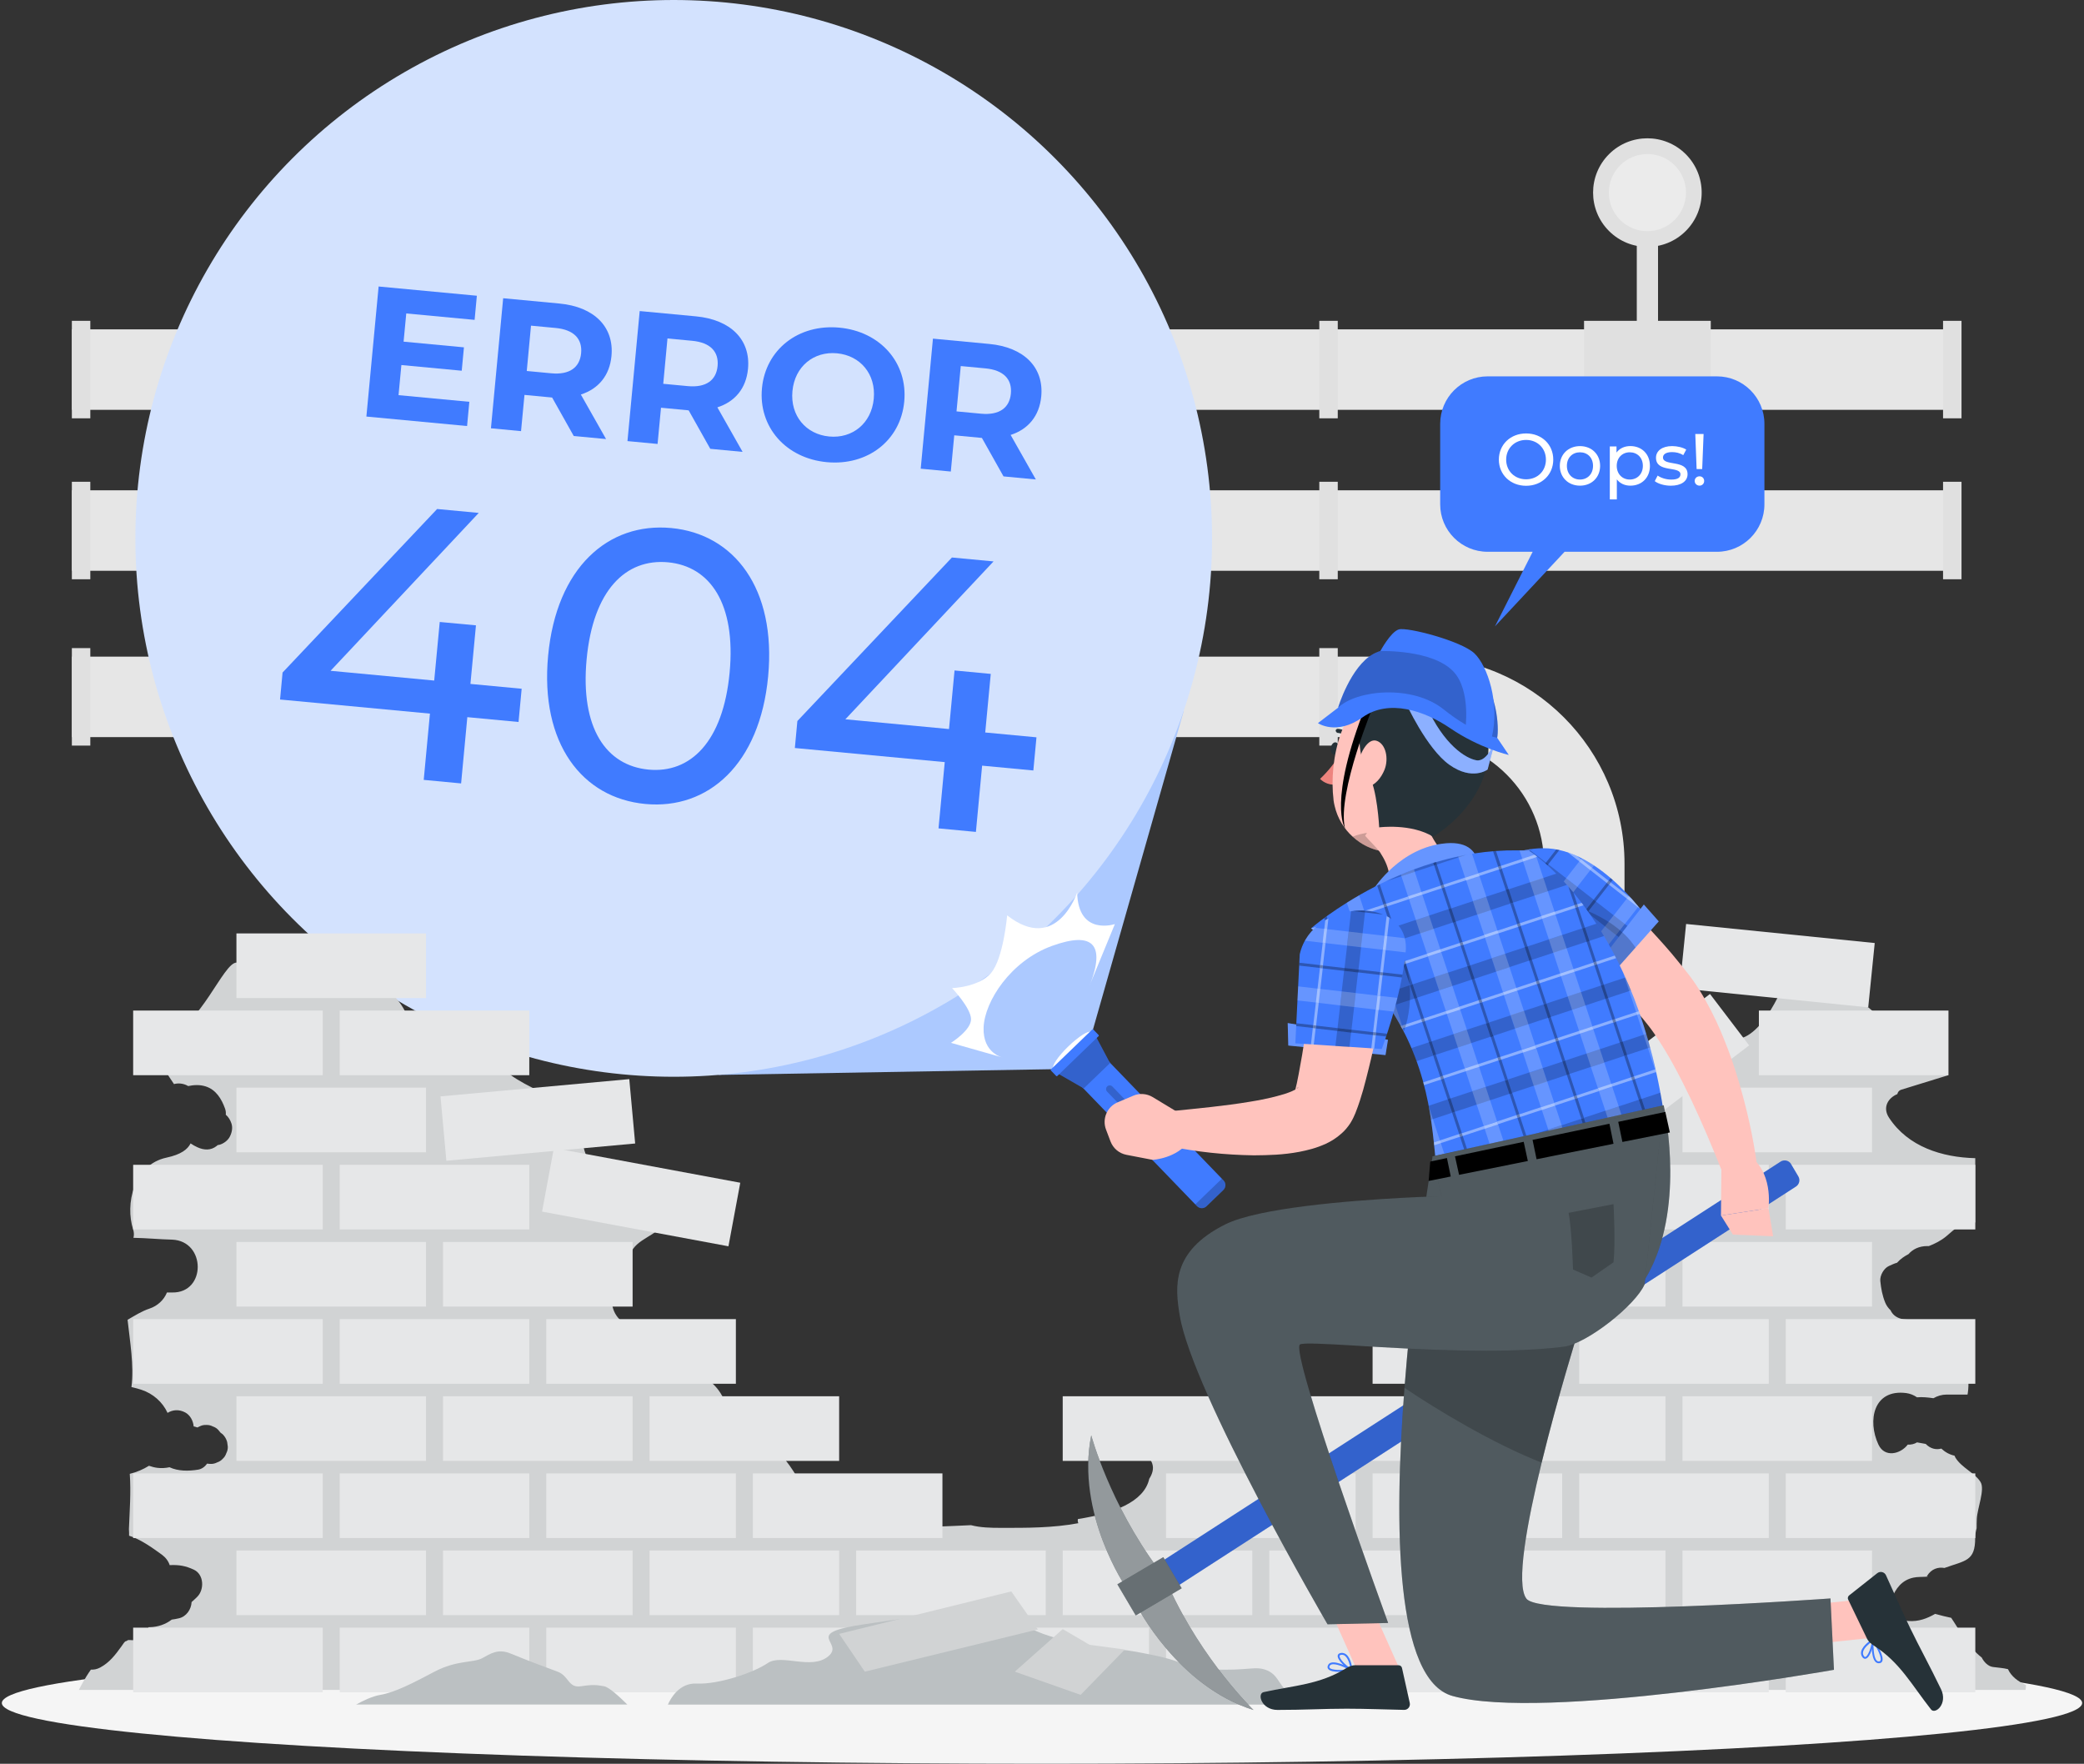 <?xml version="1.0" encoding="UTF-8"?> <svg xmlns="http://www.w3.org/2000/svg" id="Laag_1" data-name="Laag 1" viewBox="0 0 1001.76 847.77"><rect x="0" y="0" width="1001.76" height="847.77" fill="#333333" stroke="none"/><defs><style> .cls-1 { fill: #acc9ff; } .cls-2 { fill: #263238; } .cls-3, .cls-4, .cls-5, .cls-6, .cls-7 { fill: #fff; } .cls-8 { fill: #d3e2fe; } .cls-4, .cls-5, .cls-6, .cls-9, .cls-10, .cls-7, .cls-11 { isolation: isolate; } .cls-4, .cls-9 { opacity: .3; } .cls-5 { opacity: .4; } .cls-12 { fill: #e0e0e0; } .cls-13 { fill: #407bff; } .cls-6 { opacity: .5; } .cls-10, .cls-7, .cls-11 { opacity: .2; } .cls-14 { fill: #ebebeb; } .cls-15 { fill: #f5f5f5; } .cls-16 { fill: #ed847e; } .cls-11 { fill: #fafafa; } .cls-17 { fill: #e6e7e8; } .cls-18 { fill: #ffc3bd; } .cls-19 { fill: #d1d3d4; } .cls-20 { fill: #e6e6e6; } .cls-21 { fill: #bbc0c2; } </style></defs><g id="Background_Complete" data-name="Background Complete"><g><g><rect class="cls-20" x="34.54" y="158.31" width="907.16" height="38.68"></rect><rect class="cls-12" x="934.01" y="154.21" width="8.87" height="46.86"></rect><rect class="cls-12" x="634.18" y="154.21" width="8.87" height="46.86"></rect><rect class="cls-12" x="334.37" y="154.21" width="8.87" height="46.86"></rect><rect class="cls-12" x="34.54" y="154.21" width="8.87" height="46.86"></rect><rect class="cls-12" x="761.44" y="154.21" width="60.91" height="46.86"></rect><rect class="cls-12" x="786.79" y="96.42" width="10.21" height="63.93"></rect><circle class="cls-12" cx="791.88" cy="92.57" r="26.1" transform="translate(166.48 587.06) rotate(-45)"></circle><path class="cls-14" d="M810.44,92.58c0,10.24-8.3,18.54-18.54,18.54s-18.54-8.3-18.54-18.54,8.3-18.54,18.54-18.54,18.54,8.3,18.54,18.54Z"></path></g><g><rect class="cls-20" x="34.54" y="235.67" width="907.16" height="38.68"></rect><rect class="cls-12" x="934.01" y="231.57" width="8.87" height="46.86"></rect><rect class="cls-12" x="634.18" y="231.57" width="8.87" height="46.86"></rect><rect class="cls-12" x="334.37" y="231.57" width="8.87" height="46.86"></rect><rect class="cls-12" x="34.54" y="231.57" width="8.87" height="46.86"></rect></g><g><path class="cls-20" d="M34.54,315.62v38.68h646.27c33.91,0,61.4,27.49,61.4,61.4v316.21h38.68v-316.73c0-54.98-44.59-99.57-99.57-99.57H34.54Z"></path><rect class="cls-12" x="634.18" y="311.52" width="8.87" height="46.86"></rect><rect class="cls-12" x="334.37" y="311.52" width="8.87" height="46.86"></rect><rect class="cls-12" x="34.54" y="311.52" width="8.87" height="46.86"></rect><rect class="cls-12" x="738.1" y="724.2" width="46.86" height="8.87"></rect><rect class="cls-12" x="738.13" y="452.76" width="46.86" height="8.87"></rect></g></g></g><g id="Shadow"><ellipse id="_Path_" data-name=" Path " class="cls-15" cx="500.88" cy="818.58" rx="500" ry="29.19"></ellipse></g><g id="Text"><g><polygon class="cls-1" points="520.02 513.67 345.36 516.68 569.04 341.64 520.02 513.67"></polygon><circle class="cls-8" cx="323.85" cy="258.78" r="258.78"></circle><g><g><path class="cls-13" d="M249.27,347.03l-24.63-2.32-2.99,31.85-17.97-1.7,2.99-31.85-72.05-6.78,1.21-12.97,74.29-78.6,20.01,1.88-71.23,75.89,49.82,4.69,2.66-28.16,17.41,1.62-2.66,28.16,24.63,2.32-1.5,15.94v.03Z"></path><path class="cls-13" d="M263.48,315.13c3.97-42.24,28.83-64.19,59.21-61.32,30.2,2.84,50.52,29.04,46.55,71.28-3.97,42.24-28.83,64.19-59.03,61.35-30.38-2.86-50.7-29.06-46.73-71.3ZM350.72,323.33c3.12-33.16-9.39-51.14-29.58-53.05-20.37-1.91-36.03,13.44-39.15,46.57-3.12,33.16,9.39,51.14,29.76,53.07,20.19,1.91,35.85-13.44,38.97-46.6Z"></path><path class="cls-13" d="M496.73,370.34l-24.63-2.32-2.99,31.85-17.97-1.7,2.99-31.85-72.05-6.78,1.21-12.97,74.29-78.6,20.01,1.88-71.23,75.89,49.82,4.69,2.66-28.16,17.41,1.65-2.66,28.16,24.63,2.32-1.5,15.94Z"></path></g><g><path class="cls-13" d="M225.6,193.18l-1.08,11.6-48.4-4.56,5.88-62.51,47.22,4.44-1.08,11.6-32.85-3.09-1.29,13.56,29.01,2.73-1.06,11.24-29.01-2.73-1.37,14.47,34.01,3.2.03.05Z"></path><path class="cls-13" d="M275.83,209.63l-10.42-18.54-.72-.08-12.58-1.19-1.65,17.41-14.47-1.37,5.88-62.51,27.05,2.55c16.68,1.57,26.33,11.22,25.01,25.22-.88,9.36-6.27,15.81-14.72,18.52l12.12,21.4-15.52-1.47.03.05ZM267.04,157.64l-11.79-1.11-2.04,21.79,11.79,1.11c8.85.83,13.69-2.86,14.34-9.64.64-6.89-3.43-11.32-12.28-12.15h-.03Z"></path><path class="cls-13" d="M341.46,215.79l-10.42-18.54-.72-.08-12.58-1.19-1.65,17.41-14.47-1.37,5.88-62.51,27.05,2.55c16.68,1.57,26.33,11.22,25.01,25.22-.88,9.39-6.27,15.81-14.72,18.52l12.12,21.4-15.52-1.47.03.05ZM332.64,163.8l-11.79-1.11-2.04,21.79,11.79,1.11c8.85.83,13.69-2.86,14.34-9.64.64-6.89-3.43-11.32-12.27-12.15h-.03Z"></path><path class="cls-13" d="M366.27,186.6c1.75-18.57,17.51-30.97,37.24-29.11,19.65,1.86,32.91,16.89,31.15,35.54-1.75,18.67-17.59,30.95-37.24,29.11-19.73-1.86-32.91-16.97-31.15-35.54ZM420.01,191.66c1.11-11.86-6.5-20.78-17.66-21.84s-20.32,6.29-21.43,18.15,6.5,20.78,17.66,21.84,20.32-6.29,21.43-18.15Z"></path><path class="cls-13" d="M482.42,229.05l-10.42-18.54-.72-.08-12.58-1.19-1.65,17.41-14.47-1.37,5.88-62.51,27.05,2.55c16.68,1.57,26.33,11.22,25.01,25.22-.88,9.36-6.27,15.81-14.72,18.52l12.12,21.4-15.52-1.47.03.05ZM473.62,177.06l-11.79-1.11-2.04,21.79,11.79,1.11c8.85.83,13.69-2.86,14.34-9.64.64-6.89-3.43-11.32-12.27-12.15h-.03Z"></path></g></g></g></g><g id="Bricks"><g><path class="cls-19" d="M965.24,802.31c-2.66-.64-3.92-.59-7.3-1.06-2.22-.31-4.25-2.3-5.34-4.54-6.42-4.9-10.93-13.56-14.67-19.08-2.53-.52-5.05-1.16-7.56-1.86-.05,0-.1-.05-.15-.05-3.84,2.19-7.89,3.82-12.95,3.43-4.85-.39-10.16-5.11-8.05-10.55,1.96-5.03,4.95-9.08,10.52-10.29,2.06-.44,4.05-.28,6.11-.44.13,0,.54,0,.83-.08.05-.05.1-.08.13-.13-.21,0-.85.41-.44-.26,2.06-3.33,5.31-4.28,8.3-3.74,10.19-3.66,14.78-3.22,14.78-14.39,0-1.52.26-3.09.7-4.72,0-1.47,0-2.94.08-4.44.23-5.16,4-14.11,1.81-17.74-2.53-4.23-9.08-6.86-12.07-11.71-.18-.31-.31-.64-.46-.98-2.37-.49-4.56-1.73-6.34-3.4-2.45.67-5.18.15-7.5-2.24l-4.18-.75c-1.29.83-2.86,1.16-4.46,1.08-3.43,4.54-11.06,6.45-14.08,0-5.39-11.53-2.42-26.79,13.31-24.78,1.78.23,3.66.93,5.21,2.04,2.68-.21,5.29.05,7.92.44,1.91-1.11,4.07-1.75,6.27-1.75h10.11c.05-.28.1-.54.15-.9.62-4.2.13-8.66.1-12.89,0-6.14.13-12.79,2.6-18.49-.31-.64-.59-1.29-.88-1.93-10.52-2.09-29.35-1.08-33.68-2.17-2.73-.67-4.44-2.24-5.29-4.15-1.08-1.01-1.99-2.27-2.58-3.71-1.37-3.38-1.99-6.73-2.35-10.37-.26-2.6,1.7-6.11,4.13-7.19,1.29-.57,2.55-1.21,3.92-1.57,1.6-1.81,3.46-3.07,5.49-4.13,2.04-2.32,5.05-3.89,9.08-3.89h.75c2.86-1.13,5.72-2.53,8.33-4.69,4.07-3.43,7.87-7.48,13.69-6.68.1,0,.15.05.26.05v-30.92c-15.99-.39-32.29-5.49-41.44-19.42-3.33-5.03-.36-9.62,3.97-11.37.26-1.06.85-1.81,1.86-2.11,4.07-1.26,22.72-7.01,22.72-7.01l-38.53-32.57-39.69-13.46s-10.6,28.83-24.47,28.75c-13.87-.08-35.61,28.11-38.01,42.52-2.37,14.42,15.32,21.12,0,28.7s-10.37,27-16.92,40.41c-6.01,12.33-25.56,1.08-35.2,3.56-17.02,4.36-12.87,29.84-34.04,32.18-4.56.52-9.21-.26-13.8.08-4.15.28-8.23,1.5-11.86,3.48-1.75.95-3.46,2.17-4.36,3.92-3.79,7.56,9.64,17.36,3.84,23.49-7.58.8-13.77,6.14-20.81,9.08-16.27,6.78-34.56.05-51.83-3.51-15.34-3.17-31.02-3.69-46.62-3.61-11.32.05-24.83.67-20.6,10.16.31.23.64.44.95.67,3.2,2.3,5.6,5.62,6.94,9.34.93,1.01,1.78,2.09,2.24,3.38.9,2.58.1,5.11-1.39,7.43-2.48,11.3-17.41,16.71-34.3,19.37-.13.64-.1,1.34.21,1.99-12.27,2.3-24.86,2.27-37.34,2.24-4.74,0-9.72-.1-14.26-1.29-20.6.85-52.71,3.53-69.73-7.81-16.32-10.88-14.47-27.31-35.12-34.07-11.53-3.76-10.11-13.1-15.63-21.71-8.07-12.56-21.25-8.25-27.41-20.94-4.18-8.56-17.51-8.43-22.69-16.43-2.97-4.56-2.4-10.5-1.26-15.81.26-1.24.59-2.53,1.5-3.4,1.01-.95,2.53-1.19,3.64-2.01,2.3-1.73,2.01-5.18,2.89-7.92,2.6-7.87,13.41-8.82,16.81-15.99-16.76-12.51-43.07-20.01-39.69-46.96,1.34-10.68-32.65-15.73-42.16-30.89-9.52-15.16-28.19,9.41-42.65-21.92-14.47-31.33-75.2-24.58-81.57-24.55-6.37,0-17.48,31.07-33.58,35.28-9.77,2.55-3.15,13.31,3.53,23.11,2.09-.54,4.41-.34,6.45.75.13.05.23.13.34.21,2.76-.57,5.6-.72,8.33.13,5.08,1.57,7.74,6.03,9.44,10.75.34.95.44,1.93.34,2.89,1.32,1.08,2.22,2.68,2.73,4.23.7,2.14.18,4.49-.85,6.42-.95,1.81-3.04,3.3-4.98,3.82-.26.08-.52.08-.8.13-.15.13-.28.28-.46.41-2.84,2.27-6.14,2.06-9.26.64-1.16-.52-2.27-1.16-3.3-1.86-1.44,2.91-4.67,5.36-11.55,6.83-16.07,3.43-19.91,22.64-16.07,34.5.46,1.47.49,2.79.15,4.05,6.29.1,12.66.75,18.64.88,16.3.67,16.4,25.71,0,25.4-.85-.03-1.7,0-2.53,0-1.44,3.56-4.49,6.45-8.38,7.74-3.74,1.24-7.12,3.4-10.55,5.39,1.08,10.06,3.2,22,1.86,32.34,1.73.34,3.48.88,4.8,1.29,5.52,1.81,10.19,5.88,12.56,11.11,2.48-1.55,5.54-1.78,8.48-.21,2.35,1.24,3.84,3.97,4.07,6.7.57.13,1.16.28,1.78.52.34-.18.67-.36,1.03-.49.98-.52,2.06-.77,3.2-.72,1.16-.05,2.22.21,3.2.72,1.03.34,1.93.9,2.68,1.73.36.39.67.8,1.01,1.24.36.26.7.54,1.06.8,1.03,1.03,1.75,2.27,2.14,3.69.1.75.21,1.47.31,2.22.05,1.13-.21,2.22-.72,3.2-.34,1.03-.9,1.93-1.73,2.68-.75.83-1.65,1.39-2.68,1.73-1.01.52-2.06.77-3.2.72-.57,0-1.08-.08-1.6-.15-1.08,1.5-2.58,2.63-4.36,2.91-4.54.75-9.62.77-13.74-1.16-1.91.41-3.87.54-5.91.28-1.37-.18-2.68-.54-3.95-.98-2.81,1.75-5.96,3.09-9.23,3.87.64,8.85-.08,18.05-.41,26.59.08,1.03.1,2.06.08,3.15,5.47,1.75,10.65,5.42,15.78,9.13,1.78,1.32,3.12,3.07,3.74,5.03.08,0,.13-.03.21-.03,4.28-.18,7.38.34,11.35,2.17,4.95,2.27,5.18,9.59,1.68,13.07-.9.9-1.81,1.73-2.71,2.53-.15,3.51-2.55,6.99-6.06,7.79-1.26.28-2.4.52-3.48.64-2.91,2.22-6.52,3.56-10.65,3.64h-.49c-.98,3.48-4.25,6.45-7.99,6.24-.62-.05-1.24-.08-1.88-.05h-.08c.28.03-1.68,1.01-1.01.44-.83.67-1.06,1.16-2.09,2.6-2.89,4.02-5.72,7.74-10.16,10.13-1.57.85-3.09,1.13-4.51,1.03-2.99,4.15-5.8,9.75-5.8,9.75h935.76s.21-.98.18-2.37c-3.84-1.68-7.01-4.1-8.61-7.56h.05Z"></path><g><rect class="cls-17" x="858.38" y="782.35" width="91.13" height="31.07"></rect><rect class="cls-17" x="759.1" y="782.35" width="91.13" height="31.07"></rect><rect class="cls-17" x="659.79" y="782.35" width="91.13" height="31.07"></rect><rect class="cls-17" x="560.5" y="782.35" width="91.13" height="31.07"></rect><rect class="cls-17" x="461.19" y="782.35" width="91.13" height="31.07"></rect><rect class="cls-17" x="361.89" y="782.35" width="91.13" height="31.07"></rect><rect class="cls-17" x="262.6" y="782.35" width="91.13" height="31.07"></rect><rect class="cls-17" x="163.29" y="782.35" width="91.13" height="31.07"></rect><rect class="cls-17" x="64.01" y="782.35" width="91.13" height="31.07"></rect><rect class="cls-17" x="858.38" y="708.21" width="91.13" height="31.07"></rect><rect class="cls-17" x="759.1" y="708.21" width="91.13" height="31.07"></rect><rect class="cls-17" x="659.79" y="708.21" width="91.13" height="31.07"></rect><rect class="cls-17" x="560.5" y="708.21" width="91.13" height="31.07"></rect><rect class="cls-17" x="361.89" y="708.21" width="91.13" height="31.07"></rect><rect class="cls-17" x="262.6" y="708.21" width="91.13" height="31.07"></rect><rect class="cls-17" x="163.29" y="708.21" width="91.13" height="31.07"></rect><rect class="cls-17" x="64.01" y="708.21" width="91.13" height="31.07"></rect><rect class="cls-17" x="858.38" y="634.05" width="91.13" height="31.07"></rect><rect class="cls-17" x="759.1" y="634.05" width="91.13" height="31.07"></rect><rect class="cls-17" x="659.79" y="634.05" width="91.13" height="31.07"></rect><rect class="cls-17" x="262.6" y="634.05" width="91.13" height="31.07"></rect><rect class="cls-17" x="163.29" y="634.05" width="91.13" height="31.07"></rect><rect class="cls-17" x="64.01" y="634.05" width="91.13" height="31.07"></rect><rect class="cls-17" x="858.38" y="559.88" width="91.13" height="31.07"></rect><rect class="cls-17" x="759.1" y="559.88" width="91.13" height="31.07"></rect><rect class="cls-17" x="292.67" y="529.87" width="31.07" height="91.13" transform="translate(-313.9 773.18) rotate(-79.46)"></rect><rect class="cls-17" x="163.29" y="559.88" width="91.13" height="31.07"></rect><rect class="cls-17" x="64.01" y="559.88" width="91.13" height="31.07"></rect><rect class="cls-17" x="808.74" y="745.27" width="91.13" height="31.07"></rect><rect class="cls-17" x="709.43" y="745.27" width="91.13" height="31.07"></rect><rect class="cls-17" x="610.15" y="745.27" width="91.13" height="31.07"></rect><rect class="cls-17" x="510.84" y="745.27" width="91.13" height="31.07"></rect><rect class="cls-17" x="411.55" y="745.27" width="91.13" height="31.07"></rect><rect class="cls-17" x="312.24" y="745.27" width="91.13" height="31.07"></rect><rect class="cls-17" x="212.96" y="745.27" width="91.13" height="31.07"></rect><rect class="cls-17" x="113.65" y="745.27" width="91.13" height="31.07"></rect><rect class="cls-17" x="808.74" y="671.13" width="91.13" height="31.07"></rect><rect class="cls-17" x="709.43" y="671.13" width="91.13" height="31.07"></rect><rect class="cls-17" x="610.15" y="671.13" width="91.13" height="31.07"></rect><rect class="cls-17" x="510.84" y="671.13" width="91.13" height="31.07"></rect><rect class="cls-17" x="312.24" y="671.13" width="91.13" height="31.07"></rect><rect class="cls-17" x="212.96" y="671.13" width="91.13" height="31.07"></rect><rect class="cls-17" x="113.65" y="671.13" width="91.13" height="31.07"></rect><rect class="cls-17" x="808.74" y="596.96" width="91.13" height="31.07"></rect><rect class="cls-17" x="709.43" y="596.96" width="91.13" height="31.07"></rect><rect class="cls-17" x="212.96" y="596.96" width="91.13" height="31.07"></rect><rect class="cls-17" x="113.65" y="596.96" width="91.13" height="31.07"></rect><rect class="cls-17" x="845.48" y="485.74" width="91.13" height="31.07"></rect><rect class="cls-17" x="749.56" y="502.18" width="91.13" height="31.07" transform="translate(-151.14 587.23) rotate(-37.27)"></rect><rect class="cls-17" x="163.29" y="485.74" width="91.13" height="31.07"></rect><rect class="cls-17" x="64.01" y="485.74" width="91.13" height="31.07"></rect><rect class="cls-17" x="808.74" y="522.8" width="91.13" height="31.07"></rect><rect class="cls-17" x="212.96" y="522.78" width="91.13" height="31.07" transform="translate(-47.9 25.75) rotate(-5.22)"></rect><rect class="cls-17" x="113.65" y="522.8" width="91.13" height="31.07"></rect><rect class="cls-17" x="838.74" y="418.58" width="31.07" height="91.13" transform="translate(306.59 1267.44) rotate(-84.23)"></rect><rect class="cls-17" x="113.65" y="448.66" width="91.13" height="31.07"></rect></g><path class="cls-21" d="M628.48,819.3c-1.73-2.04-4.36-4.54-7.61-5.6-5.91-1.91-5.65-8.05-11.5-10.68-5.85-2.63-9.05.26-26.97-.62-17.92-.88-7.19-2.63-29.6-7.17-22.41-4.54-9.46-.18-18.8-2.11s-15.09-2.3-23.65-4.95c-8.56-2.66-15.83-4.25-23.31-11.94-7.45-7.68-14.93-3.25-21.71-2.58-6.78.7-18.31,2.48-49.51,7.01-31.2,4.54-9.49,8.61-17.64,15.45-8.15,6.81-22.38-1.37-29.17,3.28-6.78,4.64-23.75,10.34-34.14,9.83-8.41-.39-12.53,7.19-13.82,10.11h307.44v-.03Z"></path><polygon class="cls-19" points="403.38 785.34 415.71 803.5 498.9 783.2 486.11 764.94 403.38 785.34"></polygon><polygon class="cls-19" points="487.81 803.5 510.84 783.05 523.76 790.6 540.67 792.87 519.45 814.66 487.81 803.5"></polygon><path class="cls-21" d="M301.54,819.3c-3.25-3.22-8.69-8.36-11.14-8.77-3.56-.62-5.11-.93-11.22,0-6.11.93-5.62-5-11.22-7.04-5.62-2.04-16.32-6.11-22.44-8.66-6.11-2.55-9.7,0-13.77,2.22s-12.25.85-22.87,6.45c-10.62,5.62-18.95,9.93-26.1,11.17-3.97.7-8.41,2.86-11.58,4.64h130.33Z"></path></g></g><g id="Speech_bubble" data-name="Speech bubble"><g><path class="cls-13" d="M715.1,180.9h110.22c12.61,0,22.82,10.21,22.82,22.82v38.68c0,12.61-10.21,22.82-22.82,22.82h-73.24l-33.47,35.85,18.13-35.85h-21.64c-12.61,0-22.82-10.21-22.82-22.82v-38.68c0-12.61,10.21-22.82,22.82-22.82h0Z"></path><g><path class="cls-3" d="M720.49,220.92c0-7.19,5.54-12.58,13.1-12.58s13.05,5.34,13.05,12.58-5.54,12.58-13.05,12.58-13.1-5.36-13.1-12.58ZM743.11,220.92c0-5.44-4.07-9.46-9.52-9.46s-9.59,4-9.59,9.46,4.07,9.46,9.59,9.46,9.52-4,9.52-9.46Z"></path><path class="cls-3" d="M749.79,223.92c0-5.54,4.1-9.49,9.7-9.49s9.67,3.95,9.67,9.49-4.07,9.52-9.67,9.52-9.7-3.97-9.7-9.52ZM765.75,223.92c0-3.97-2.68-6.52-6.27-6.52s-6.29,2.55-6.29,6.52,2.71,6.58,6.29,6.58,6.27-2.6,6.27-6.58Z"></path><path class="cls-3" d="M793.11,223.92c0,5.72-3.97,9.52-9.41,9.52-2.63,0-4.95-1.01-6.5-3.02v9.62h-3.38v-25.45h3.22v2.94c1.52-2.06,3.89-3.12,6.65-3.12,5.44,0,9.41,3.79,9.41,9.49v.03ZM789.71,223.92c0-3.95-2.71-6.52-6.29-6.52s-6.27,2.6-6.27,6.52,2.71,6.58,6.27,6.58,6.29-2.6,6.29-6.58Z"></path><path class="cls-3" d="M795.43,231.27l1.39-2.68c1.57,1.13,4.1,1.93,6.52,1.93,3.12,0,4.44-.95,4.44-2.53,0-4.18-11.76-.57-11.76-7.97,0-3.33,2.99-5.6,7.76-5.6,2.42,0,5.16.64,6.78,1.68l-1.44,2.68c-1.68-1.08-3.56-1.47-5.36-1.47-2.97,0-4.38,1.08-4.38,2.58,0,4.38,11.81.8,11.81,8.05,0,3.38-3.09,5.52-8.05,5.52-3.09,0-6.14-.95-7.68-2.17l-.03-.03Z"></path><path class="cls-3" d="M814.62,231.19c0-1.26.98-2.24,2.32-2.24s2.24.98,2.24,2.24-.95,2.24-2.24,2.24-2.32-1.01-2.32-2.24ZM814.93,208.62h3.97l-.67,16.84h-2.68l-.64-16.84h.03Z"></path></g></g></g><g id="Character"><g><g><path class="cls-3" d="M524.45,496.13c1.01,1.06-2.19,5.8-7.17,10.6s-9.85,7.84-10.86,6.78c-1.01-1.06,2.19-5.8,7.17-10.6s9.85-7.84,10.86-6.78Z"></path><path class="cls-13" d="M530.95,508.1l57.2,59.29c1.24,1.29,1.21,3.33-.08,4.59l-8.12,7.84c-1.29,1.26-3.35,1.19-4.59-.08l-57.2-59.29,12.79-12.35h0Z"></path><polygon class="cls-13" points="533.58 510.99 526.08 496.88 507.12 515.19 520.95 523.16 533.58 510.99"></polygon><polygon class="cls-10" points="533.58 510.99 526.08 496.88 507.12 515.19 520.95 523.16 533.58 510.99"></polygon><rect class="cls-13" x="502.46" y="503.82" width="28.34" height="4.41" rx=".34" ry=".34" transform="translate(-206.52 500.65) rotate(-43.98)"></rect><path class="cls-10" d="M587.35,566.56l.8.83c1.24,1.29,1.21,3.33-.08,4.59l-8.12,7.84c-1.29,1.26-3.35,1.19-4.59-.08l-.8-.83,12.79-12.35h0Z"></path><path class="cls-10" d="M543.59,534.01h0c-.7.67-1.83.64-2.5-.05l-8.92-9.26c-.67-.7-.64-1.83.05-2.5h0c.7-.67,1.83-.64,2.5.05l8.92,9.26c.67.7.64,1.83-.05,2.5Z"></path></g><path class="cls-18" d="M761.67,419.08c1.96,1.34,3.22,2.24,4.72,3.35l4.23,3.28c2.71,2.24,5.42,4.46,7.97,6.81,5.18,4.64,10.08,9.52,14.83,14.49,4.69,5.05,9.28,10.13,13.56,15.5l3.38,4.18c1.29,1.55,2.42,3.12,3.56,4.69,2.22,3.15,4.2,6.37,5.98,9.57,3.61,6.42,6.58,12.84,9.15,19.37,2.63,6.5,4.85,13.02,6.78,19.6,3.89,13.18,6.86,26.23,8.72,39.95l-16.43,4.02c-4.69-11.79-9.75-23.83-15.16-35.25-5.47-11.4-11.3-22.59-18-32.16-1.65-2.4-3.43-4.62-5.16-6.73-1.78-2.11-3.38-3.74-5.85-6.11-4.59-4.36-9.15-8.72-13.85-12.89-4.64-4.23-9.36-8.36-14.08-12.35-2.37-1.99-4.72-4-7.09-5.91l-3.51-2.84-3.17-2.53,19.47-28.06-.05.03Z"></path><g><path class="cls-13" d="M741.51,407.71c28.42-.39,52.63,36.72,52.63,36.72l-28.62,30.22s-30.48-17.38-47.19-32.16c-20.63-18.23,1.55-34.5,23.18-34.79Z"></path><g><rect class="cls-5" x="777.44" y="422.64" width="1.37" height="10.81" transform="translate(-37.87 778.53) rotate(-52.06)"></rect><path class="cls-5" d="M760.02,412.99l-1.96-1.52c-1.47-.67-2.99-1.26-4.51-1.78l5.65,4.38.85-1.08h-.03Z"></path><path class="cls-5" d="M788.65,437.08c-.36-.44-.72-.9-1.13-1.37l-.23.31,1.37,1.06Z"></path><rect class="cls-5" x="768.18" y="415.82" width="1.37" height="9.98" transform="translate(-35.74 768.45) rotate(-52.06)"></rect><path class="cls-5" d="M719.36,418.15l-2.79-2.17c-.36.31-.72.62-1.06.93l2.99,2.32.85-1.08Z"></path><rect class="cls-5" x="750.29" y="438.69" width="1.37" height="9.98" transform="translate(-60.55 763.43) rotate(-52.08)"></rect><rect class="cls-5" x="727.47" y="420.96" width="1.37" height="9.85" transform="translate(-55.42 738.3) rotate(-52.06)"></rect><rect class="cls-5" x="759.6" y="445.53" width="1.37" height="10.81" transform="translate(-62.74 773.43) rotate(-52.07)"></rect><rect class="cls-5" x="736.73" y="427.61" width="1.37" height="10.93" transform="translate(-57.47 748.51) rotate(-52.07)"></rect><polygon class="cls-5" points="769.44 458.92 775.75 463.85 776.71 462.84 770.29 457.84 769.44 458.92"></polygon><rect class="cls-10" x="756.68" y="427.05" width="6.76" height="9.98" transform="translate(-47.92 765.97) rotate(-52.07)"></rect><rect class="cls-10" x="733.83" y="409.33" width="6.76" height="9.85" transform="translate(-42.7 741.09) rotate(-52.07)"></rect><rect class="cls-10" x="743.09" y="415.99" width="6.76" height="10.93" transform="translate(-44.81 751.17) rotate(-52.07)"></rect><polygon class="cls-10" points="776.84 449.4 784.08 455.05 788.73 450.13 780.99 444.09 776.84 449.4"></polygon><rect class="cls-10" x="765.94" y="433.89" width="6.76" height="10.81" transform="translate(-50.07 776.07) rotate(-52.07)"></rect><rect class="cls-10" x="716.08" y="432.15" width="6.76" height="9.85" transform="translate(-67.54 735.89) rotate(-52.07)"></rect><rect class="cls-10" x="738.91" y="449.89" width="6.76" height="9.98" transform="translate(-72.79 760.75) rotate(-52.07)"></rect><path class="cls-10" d="M710.33,425.68c-.23,1.34-.28,2.71-.08,4.13l2.04-2.6-1.96-1.52h0Z"></path><path class="cls-10" d="M759.79,471.3c3.53,2.11,5.72,3.38,5.72,3.38l3.25-3.43-5.54-4.33-3.43,4.41v-.03Z"></path><path class="cls-10" d="M749.37,456.11l-4.15,5.31,5.62,4.38c1.08.67,2.14,1.34,3.12,1.96l3.92-5.03-8.51-6.63h0Z"></path><rect class="cls-10" x="725.34" y="438.81" width="6.76" height="10.93" transform="translate(-69.65 745.96) rotate(-52.07)"></rect><path class="cls-7" d="M712.7,436.07c.18.28.36.57.57.85l.21-.26-.77-.59Z"></path><path class="cls-7" d="M735.68,408.17c-.21.03-.44.08-.64.1l.36.28.28-.39Z"></path><path class="cls-7" d="M724.67,422.3l6.55-8.41-4.49-3.48c-.67.23-1.32.49-1.96.75l-5.47,7.01,5.31,4.15.05-.03Z"></path><rect class="cls-7" x="713.03" y="421.95" width="10.11" height="6.76" transform="translate(-58.8 730.28) rotate(-52.07)"></rect><rect class="cls-5" x="720.93" y="417.4" width="1.37" height="6.76" transform="translate(-53.86 731.31) rotate(-52.07)"></rect><rect class="cls-7" x="720.93" y="417.4" width="1.37" height="6.76" transform="translate(-53.86 731.31) rotate(-52.07)"></rect><path class="cls-10" d="M735.37,408.56l-.36-.28c-2.86.44-5.65,1.16-8.28,2.11l4.49,3.48,4.15-5.31h0Z"></path><path class="cls-7" d="M735.37,408.56l-.36-.28c-2.86.44-5.65,1.16-8.28,2.11l4.49,3.48,4.15-5.31h0Z"></path><path class="cls-10" d="M713.48,436.67l4.15-5.31-5.31-4.15-2.04,2.6c.31,2.01,1.08,4.13,2.42,6.27l.77.59h0Z"></path><path class="cls-7" d="M713.48,436.67l4.15-5.31-5.31-4.15-2.04,2.6c.31,2.01,1.08,4.13,2.42,6.27l.77.59h0Z"></path><rect class="cls-7" x="735.82" y="439.7" width="10.11" height="6.76" transform="translate(-64.02 755.09) rotate(-52.07)"></rect><path class="cls-7" d="M765.34,417.14l.9-1.13c-1.91-1.24-3.87-2.4-5.88-3.43l-.34.44,5.31,4.15v-.03Z"></path><rect class="cls-7" x="753.54" y="416.78" width="10.26" height="6.76" transform="translate(-39.09 760.3) rotate(-52.07)"></rect><rect class="cls-7" x="742.75" y="430.39" width="10.68" height="6.76" transform="translate(-53.9 757.2) rotate(-52.07)"></rect><path class="cls-7" d="M730.94,450.31l-1.08,1.39c1.81,1.32,3.64,2.63,5.49,3.92l.9-1.16-5.31-4.15Z"></path><rect class="cls-5" x="761.56" y="412.25" width="1.37" height="6.76" transform="translate(-34.14 761.37) rotate(-52.07)"></rect><rect class="cls-7" x="761.56" y="412.25" width="1.37" height="6.76" transform="translate(-34.14 761.37) rotate(-52.07)"></rect><rect class="cls-5" x="743.72" y="435.17" width="1.37" height="6.76" transform="translate(-59.03 756.27) rotate(-52.08)"></rect><rect class="cls-7" x="743.72" y="435.17" width="1.37" height="6.76" transform="translate(-59.03 756.27) rotate(-52.08)"></rect><rect class="cls-10" x="750.09" y="423.56" width="6.76" height="6.76" transform="translate(-46.44 758.81) rotate(-52.07)"></rect><rect class="cls-7" x="750.09" y="423.56" width="6.76" height="6.76" transform="translate(-46.44 758.81) rotate(-52.07)"></rect><rect class="cls-10" x="732.31" y="446.35" width="6.76" height="6.76" transform="translate(-71.27 753.57) rotate(-52.07)"></rect><rect class="cls-7" x="732.31" y="446.35" width="6.76" height="6.76" transform="translate(-71.27 753.57) rotate(-52.07)"></rect><path class="cls-7" d="M784.19,431.84c-.39-.44-.8-.88-1.19-1.32l-.18.23,1.37,1.08Z"></path><rect class="cls-7" x="776.38" y="434.66" width="10.26" height="6.76" transform="translate(-44.39 785.2) rotate(-52.07)"></rect><rect class="cls-7" x="758.59" y="457.42" width="10.11" height="6.76" transform="translate(-69.23 779.88) rotate(-52.07)"></rect><rect class="cls-7" x="765.57" y="448.16" width="10.68" height="6.76" transform="translate(-59.13 782.04) rotate(-52.07)"></rect><path class="cls-5" d="M781.97,431.87l5.31,4.15.23-.31c-1.01-1.21-2.14-2.5-3.33-3.84l-1.37-1.08-.85,1.08Z"></path><path class="cls-7" d="M781.97,431.87l5.31,4.15.23-.31c-1.01-1.21-2.14-2.5-3.33-3.84l-1.37-1.08-.85,1.08Z"></path><rect class="cls-5" x="766.49" y="452.9" width="1.37" height="6.76" transform="translate(-64.3 780.92) rotate(-52.07)"></rect><rect class="cls-7" x="766.49" y="452.9" width="1.37" height="6.76" transform="translate(-64.3 780.92) rotate(-52.07)"></rect><rect class="cls-10" x="772.88" y="441.34" width="6.76" height="6.76" transform="translate(-51.68 783.63) rotate(-52.07)"></rect><rect class="cls-7" x="772.88" y="441.34" width="6.76" height="6.76" transform="translate(-51.68 783.63) rotate(-52.07)"></rect><path class="cls-10" d="M757.88,462.74l-3.92,5.03c2.17,1.34,4.13,2.53,5.8,3.53l3.43-4.41-5.31-4.15h0Z"></path><path class="cls-7" d="M757.88,462.74l-3.92,5.03c2.17,1.34,4.13,2.53,5.8,3.53l3.43-4.41-5.31-4.15h0Z"></path><path class="cls-9" d="M721.24,442.73l-1.06,1.37c.34.28.7.59,1.06.88l1.11-1.42-1.08-.85-.03.03Z"></path><rect class="cls-9" x="730.94" y="423.89" width="10.68" height="1.37" transform="translate(-51.2 744.33) rotate(-52.07)"></rect><rect class="cls-9" x="723.98" y="433.17" width="10.11" height="1.37" transform="translate(-61.31 742.2) rotate(-52.07)"></rect><path class="cls-9" d="M744.24,415.44l5.34-6.86c-.52-.1-1.01-.21-1.52-.28l-4.93,6.32,1.08.85.03-.03Z"></path><rect class="cls-5" x="731.86" y="428.66" width="1.37" height="1.37" transform="translate(-56.4 743.23) rotate(-52.07)"></rect><rect class="cls-9" x="731.86" y="428.66" width="1.37" height="1.37" transform="translate(-56.4 743.23) rotate(-52.07)"></rect><rect class="cls-10" x="738.23" y="417.02" width="6.76" height="1.37" transform="translate(-43.72 745.89) rotate(-52.07)"></rect><rect class="cls-9" x="738.23" y="417.02" width="6.76" height="1.37" transform="translate(-43.72 745.89) rotate(-52.07)"></rect><rect class="cls-10" x="720.45" y="439.81" width="6.76" height="1.37" transform="translate(-68.55 740.65) rotate(-52.07)"></rect><rect class="cls-9" x="720.45" y="439.81" width="6.76" height="1.37" transform="translate(-68.55 740.65) rotate(-52.07)"></rect><rect class="cls-9" x="746.87" y="451.04" width="10.11" height="1.37" transform="translate(-66.58 767.14) rotate(-52.07)"></rect><path class="cls-9" d="M774.28,424.13l.93-1.19c-.34-.31-.7-.59-1.03-.9l-.98,1.24,1.08.85h0Z"></path><path class="cls-9" d="M744.14,460.57l-.49.62c.39.26.77.52,1.16.75l.41-.52-1.08-.85Z"></path><rect class="cls-9" x="764.61" y="428.15" width="10.26" height="1.37" transform="translate(-41.66 772.37) rotate(-52.07)"></rect><rect class="cls-9" x="753.83" y="441.76" width="10.68" height="1.37" transform="translate(-56.47 769.28) rotate(-52.07)"></rect><rect class="cls-5" x="772.64" y="423.57" width="1.37" height="1.37" transform="translate(-36.67 773.43) rotate(-52.07)"></rect><rect class="cls-9" x="772.64" y="423.57" width="1.37" height="1.37" transform="translate(-36.67 773.43) rotate(-52.07)"></rect><rect class="cls-5" x="754.8" y="446.54" width="1.37" height="1.37" transform="translate(-61.77 767.93) rotate(-52.05)"></rect><rect class="cls-9" x="754.8" y="446.54" width="1.37" height="1.37" transform="translate(-61.77 767.93) rotate(-52.05)"></rect><rect class="cls-10" x="761.16" y="434.88" width="6.76" height="1.37" transform="translate(-48.98 770.86) rotate(-52.07)"></rect><rect class="cls-9" x="761.16" y="434.88" width="6.76" height="1.37" transform="translate(-48.98 770.86) rotate(-52.07)"></rect><rect class="cls-10" x="743.41" y="457.71" width="6.76" height="1.37" transform="translate(-73.88 765.52) rotate(-52.06)"></rect><rect class="cls-9" x="743.41" y="457.71" width="6.76" height="1.37" transform="translate(-73.88 765.52) rotate(-52.06)"></rect><path class="cls-9" d="M794.14,444.43s-.1-.15-.26-.41l-3.02,3.87,3.28-3.46h0Z"></path></g></g><polygon class="cls-13" points="760.28 473.41 790.17 434.78 797.34 442.88 766.16 478.03 760.28 473.41"></polygon><polygon class="cls-7" points="797.34 442.88 786.17 455.46 767.06 477 766.16 478.03 760.28 473.41 760.64 472.97 761.26 472.17 779.85 448.14 788.55 436.92 790.2 434.78 797.34 442.88"></polygon><path class="cls-10" d="M786.17,455.46l-19.11,21.53c-2.24-1.03-4.41-2.4-6.4-4.05-1.11-.9-2.11-1.91-3.07-2.99-6.47-7.43-9.54-19.16-3.09-35.17,0,0,14.67,3.69,25.35,13.36,1.96,1.73,3.71,3.69,5.29,5.83.36.49.72,1.01,1.06,1.52l-.03-.03Z"></path><g><path class="cls-2" d="M643.54,360.08c-.15,1.62-1.34,2.79-2.4,2.6-1.06-.18-1.7-1.65-1.44-3.25.26-1.62,1.34-2.79,2.4-2.6,1.06.18,1.7,1.73,1.44,3.25Z"></path><path class="cls-16" d="M644.57,361.78c-2.73,4.64-6.11,8.9-10.03,12.61,1.99,1.99,4.77,2.99,7.56,2.73l2.48-15.34Z"></path><path class="cls-2" d="M643.08,350.33h0c-.52-.05-1.01.34-1.03.88,0,.21.1.39.23.52.1.26.34.46.62.54,2.45.18,4.67,1.52,5.98,3.58.26.46.83.64,1.29.41h0c.46-.23.64-.83.41-1.29-1.6-2.68-4.38-4.41-7.5-4.67v.03Z"></path><path class="cls-18" d="M640.99,384.42c.15,1.03.31,2.04.57,3.02,1.37,5.88,4.49,10.96,8.64,14.72,1.08,1.01,2.24,1.91,3.46,2.73,6.45,4.31,14.49,5.88,22.2,3.51,3.15-.93,6.27-2.55,9.18-4.93,11.5-9.26,12.58-21.3,16.07-41.54.83-4.36.62-8.82-.62-13.05-4.31-14.91-19.88-23.47-34.74-19.16-20.89,5.88-27.08,35.87-24.73,54.7h-.03Z"></path><path class="cls-10" d="M650.19,402.16c1.08,1.01,2.24,1.91,3.46,2.73,6.45,4.31,14.49,5.88,22.2,3.51-.98-4.1-2.86-7.32-2.86-7.32,0,0-11.97-3.25-22.8,1.08h0Z"></path><path class="cls-18" d="M703.06,416.94c-4.59,13.13-28.39,22.15-28.39,22.15,0,0-15.89,3.74-15.34-2.17,7.43-5.78,9.31-11.73,8.28-17.48-.59-3.35-2.19-6.63-4.23-9.75-1.06-1.65-5.91-6.4-7.17-7.97l20.04-32.05c3.69,15.34,12.69,42.37,26.82,47.27h0Z"></path><path class="cls-2" d="M665.51,320.67c5.57-1.68,20.68-2.68,29.48.77,27.21,10.73,21.89,26.77,21.89,26.77-2.3-5.91-6.34-8.66-6.34-8.66,18.67,39.27-21.64,62.64-21.64,62.64-10.6-6.52-25.94-4.51-25.94-4.51,0,0-.93-18.8-5.16-25.38-4.25-6.58-5.65-19.52-2.99-26.33,2.66-6.81-4.8-4.38-4.8-4.38-4.51-5.6,7.38-18.46,15.52-20.91h-.03Z"></path><path class="cls-18" d="M665.56,369.9c-1.73,4.28-4.51,7.27-7.81,8.28-4.36,1.29-6.4-4.87-5.11-10.91,1.19-5.36,4.85-12.69,9.18-11.17,4.33,1.52,5.8,8.48,3.74,13.8h0Z"></path><g><path d="M660.61,338.08s-18,42.96-14.11,60.01c0,0-8.41-12.66,10.16-59.29l3.92-.72h.03Z"></path><path class="cls-13" d="M675.7,337.67s10.03,22.18,21.07,29.97c11.04,7.79,18.31,2.24,18.31,2.24l3.61-13.77s-3.64,10.24-8.97,9.34c-5.34-.93-15.78-7.63-24.03-26.02l-9.95-1.73-.03-.03Z"></path><path class="cls-5" d="M675.7,337.67s10.03,22.18,21.07,29.97c11.04,7.79,18.31,2.24,18.31,2.24l3.61-13.77s-3.64,10.24-8.97,9.34c-5.34-.93-15.78-7.63-24.03-26.02l-9.95-1.73-.03-.03Z"></path><path class="cls-13" d="M643.18,340.19s5.98-19.83,16.99-25.87c11.01-6.03,34.58-2.37,47.27,6.47,12.69,8.85,13.15,29.89,12.25,33.78-2.09,9.03-28.08-18.62-48.82-18.98-20.76-.36-27.7,4.59-27.7,4.59h0Z"></path><path class="cls-10" d="M643.18,340.19s5.98-19.83,16.99-25.87c11.01-6.03,34.58-2.37,47.27,6.47,12.69,8.85,13.15,29.89,12.25,33.78-2.09,9.03-28.08-18.62-48.82-18.98-20.76-.36-27.7,4.59-27.7,4.59h0Z"></path><path class="cls-13" d="M663.53,312.94s4.85-9.1,8.82-10.39c3.95-1.29,30.09,5.52,36.39,11.5,6.29,5.98,12.38,23.93,8.28,40.69l-12.77-3.09s3.17-19.6-5.62-28.88c-10.11-10.68-35.07-9.83-35.07-9.83h-.03Z"></path><path class="cls-13" d="M633.51,347.57s8.87,6.16,21.48-2.79c12.61-8.97,29.84-3.12,42.01,5.18,14.31,9.77,28.26,12.92,28.26,12.92l-5.6-8.28s-10.68-1.57-25.71-13.62c-15.01-12.07-42.01-9.41-50.8-.77l-9.64,7.38v-.03Z"></path></g></g><path class="cls-13" d="M660.51,427.02s12.76-20.01,34.76-21.69c22.02-1.68,14.31,21.69,14.31,21.69h-49.07,0Z"></path><path class="cls-7" d="M660.51,427.02s12.76-20.01,34.76-21.69c22.02-1.68,14.31,21.69,14.31,21.69h-49.07,0Z"></path><g><path class="cls-13" d="M799.43,532.67c-32.39,10.37-91.78,29.4-107.54,34.45-3.66-9.72-.67-39.07-17.07-71.2-4.56-8.87-10.57-17.95-18.64-26.9-6.99-7.76-15.55-15.45-25.99-22.77,0,0,46.57-40.82,104.8-37.31,0,0,49.56,30.25,64.42,123.7l.03.03Z"></path><g><rect class="cls-5" x="693.83" y="423.47" width="10.93" height="1.37" transform="translate(-97.65 240.33) rotate(-18.25)"></rect><rect class="cls-5" x="683.22" y="427.16" width="9.85" height="1.37" transform="translate(-99.37 237.02) rotate(-18.25)"></rect><rect class="cls-5" x="666.22" y="432.61" width="11.09" height="1.37" transform="translate(-101.87 232.03) rotate(-18.24)"></rect><path class="cls-5" d="M637.4,443.89l-7.19,2.37h0c.46.34.9.67,1.37.98l6.29-2.06-.44-1.32-.03.03Z"></path><rect class="cls-5" x="655.77" y="436.31" width="9.7" height="1.37" transform="translate(-103.58 228.73) rotate(-18.24)"></rect><rect class="cls-5" x="721.42" y="414.46" width="10.81" height="1.37" transform="translate(-93.42 248.35) rotate(-18.24)"></rect><rect class="cls-5" x="710.63" y="418.14" width="9.98" height="1.37" transform="translate(-95.13 245.03) rotate(-18.24)"></rect><rect class="cls-5" x="638.64" y="441.65" width="11.22" height="1.37" transform="translate(-106.12 224) rotate(-18.25)"></rect><path class="cls-5" d="M739.01,411.83c-.21-.18-.44-.36-.64-.52l.21.64.44-.15v.03Z"></path><rect class="cls-5" x="692.33" y="454.72" width="9.85" height="1.37" transform="translate(-107.54 241.26) rotate(-18.25)"></rect><rect class="cls-5" x="675.35" y="460.16" width="11.09" height="1.37" transform="translate(-110.07 236.41) rotate(-18.25)"></rect><rect class="cls-5" x="702.93" y="451.14" width="10.93" height="1.37" transform="translate(-105.83 244.43) rotate(-18.24)"></rect><rect class="cls-5" x="719.74" y="445.76" width="9.98" height="1.37" transform="translate(-103.32 249.27) rotate(-18.24)"></rect><path class="cls-5" d="M758.61,435.97l2.55-.85c-.31-.39-.59-.77-.88-1.16l-2.11.7.44,1.32Z"></path><rect class="cls-5" x="730.54" y="442.01" width="10.81" height="1.37" transform="translate(-101.62 252.74) rotate(-18.25)"></rect><rect class="cls-5" x="747.21" y="436.66" width="10.13" height="1.37" transform="translate(-99.09 257.43) rotate(-18.24)"></rect><rect class="cls-5" x="664.84" y="463.84" width="9.7" height="1.37" transform="translate(-111.79 233.09) rotate(-18.25)"></rect><path class="cls-5" d="M658.47,467.53l-2.84.93c.34.39.67.75,1.01,1.13l2.27-.75-.44-1.32h0Z"></path><rect class="cls-5" x="756.3" y="464.21" width="10.13" height="1.37" transform="translate(-107.29 261.82) rotate(-18.25)"></rect><rect class="cls-5" x="684.45" y="487.7" width="11.09" height="1.37" transform="translate(-118.24 240.65) rotate(-18.25)"></rect><rect class="cls-5" x="739.65" y="469.57" width="10.81" height="1.37" transform="translate(-109.79 256.98) rotate(-18.25)"></rect><rect class="cls-5" x="712.05" y="478.66" width="10.93" height="1.37" transform="translate(-114.02 248.81) rotate(-18.25)"></rect><rect class="cls-5" x="728.87" y="473.24" width="9.98" height="1.37" transform="translate(-111.62 254.1) rotate(-18.28)"></rect><rect class="cls-5" x="673.97" y="491.38" width="9.7" height="1.37" transform="translate(-119.95 237.33) rotate(-18.25)"></rect><path class="cls-5" d="M767.68,463.56l9.15-3.02c-.21-.41-.41-.83-.64-1.24l-8.95,2.97.44,1.32v-.03Z"></path><rect class="cls-5" x="701.38" y="482.31" width="9.85" height="1.37" transform="translate(-115.73 245.49) rotate(-18.25)"></rect><rect class="cls-5" x="721.09" y="506.3" width="10.93" height="1.37" transform="translate(-122.18 252.88) rotate(-18.24)"></rect><rect class="cls-5" x="737.96" y="500.83" width="9.98" height="1.37" transform="translate(-119.69 257.89) rotate(-18.25)"></rect><rect class="cls-5" x="776.3" y="488.09" width="10.65" height="1.37" transform="translate(-113.75 269.36) rotate(-18.25)"></rect><rect class="cls-5" x="765.41" y="491.74" width="10.13" height="1.37" transform="translate(-115.45 266.05) rotate(-18.25)"></rect><path class="cls-5" d="M692.28,517.56l-8.12,2.68c.13.44.23.9.36,1.34l8.2-2.71-.44-1.32Z"></path><rect class="cls-5" x="710.5" y="509.92" width="9.85" height="1.37" transform="translate(-123.92 249.73) rotate(-18.25)"></rect><rect class="cls-5" x="693.51" y="515.31" width="11.09" height="1.37" transform="translate(-126.43 244.87) rotate(-18.25)"></rect><rect class="cls-5" x="748.71" y="497.18" width="10.81" height="1.37" transform="translate(-117.98 261.2) rotate(-18.25)"></rect><rect class="cls-5" x="747.03" y="528.5" width="9.98" height="1.37" transform="translate(-127.85 261.97) rotate(-18.24)"></rect><rect class="cls-5" x="702.6" y="542.97" width="11.09" height="1.37" transform="translate(-134.58 248.96) rotate(-18.24)"></rect><rect class="cls-5" x="730.19" y="533.88" width="10.93" height="1.37" transform="translate(-130.35 257.12) rotate(-18.24)"></rect><rect class="cls-5" x="692.14" y="546.58" width="9.7" height="1.37" transform="translate(-136.32 245.8) rotate(-18.25)"></rect><rect class="cls-5" x="785.41" y="515.65" width="10.65" height="1.37" transform="translate(-121.92 273.6) rotate(-18.25)"></rect><rect class="cls-5" x="719.61" y="537.48" width="9.85" height="1.37" transform="translate(-132.09 253.97) rotate(-18.25)"></rect><rect class="cls-5" x="774.49" y="519.35" width="10.13" height="1.37" transform="translate(-123.64 270.29) rotate(-18.25)"></rect><rect class="cls-5" x="757.79" y="524.82" width="10.81" height="1.37" transform="translate(-126.13 265.28) rotate(-18.24)"></rect><path class="cls-10" d="M689.37,415.96l-.39-1.21c-3.2.98-6.32,2.04-9.31,3.15l.36,1.13,9.34-3.07h0Z"></path><path class="cls-10" d="M701.07,412.12l-.13-.41c-3.64.77-7.19,1.68-10.62,2.68l.39,1.16,10.39-3.43h-.03Z"></path><path class="cls-10" d="M673.38,420.42c-2.42,1.03-4.8,2.09-7.04,3.15l7.3-2.4-.23-.75h-.03Z"></path><rect class="cls-10" x="687.77" y="438.34" width="9.85" height="6.76" transform="translate(-103.49 239.15) rotate(-18.25)"></rect><rect class="cls-10" x="698.39" y="434.7" width="10.93" height="6.76" transform="translate(-101.78 242.46) rotate(-18.25)"></rect><path class="cls-10" d="M653.11,451.26l-10.68,3.51.46,1.39c1.57,1.34,3.09,2.71,4.56,4.07l7.76-2.55-2.11-6.4v-.03Z"></path><path class="cls-10" d="M743.98,428.39l9.21-3.04c-1.78-2.01-3.51-3.82-5.11-5.42l-6.21,2.04,2.11,6.4v.03Z"></path><rect class="cls-10" x="726.01" y="425.58" width="10.81" height="6.76" transform="translate(-97.54 250.63) rotate(-18.25)"></rect><rect class="cls-10" x="715.24" y="429.28" width="9.98" height="6.76" transform="translate(-99.26 247.31) rotate(-18.25)"></rect><rect class="cls-10" x="660.33" y="447.41" width="9.7" height="6.76" transform="translate(-107.71 230.98) rotate(-18.25)"></rect><rect class="cls-10" x="670.81" y="443.73" width="11.09" height="6.76" transform="translate(-106 234.3) rotate(-18.25)"></rect><rect class="cls-10" x="724.28" y="456.7" width="9.98" height="6.76" transform="translate(-107.4 251.52) rotate(-18.25)"></rect><rect class="cls-10" x="679.86" y="471.21" width="11.09" height="6.76" transform="translate(-114.15 238.52) rotate(-18.25)"></rect><rect class="cls-10" x="696.84" y="465.8" width="9.85" height="6.76" transform="translate(-111.63 243.37) rotate(-18.25)"></rect><path class="cls-10" d="M763.97,452.24l7.04-2.32c-1.21-2.04-2.42-4.02-3.66-5.91l-5.52,1.81,2.11,6.4.03.03Z"></path><rect class="cls-10" x="707.45" y="462.15" width="10.93" height="6.76" transform="translate(-109.93 246.68) rotate(-18.25)"></rect><rect class="cls-10" x="735.05" y="453.06" width="10.81" height="6.76" transform="translate(-105.69 254.84) rotate(-18.25)"></rect><rect class="cls-10" x="669.4" y="474.88" width="9.7" height="6.76" transform="translate(-115.86 235.21) rotate(-18.25)"></rect><rect class="cls-10" x="751.72" y="447.64" width="10.13" height="6.76" transform="translate(-103.18 259.69) rotate(-18.25)"></rect><rect class="cls-10" x="716.5" y="489.6" width="10.93" height="6.76" transform="translate(-118.07 250.89) rotate(-18.25)"></rect><rect class="cls-10" x="705.89" y="493.25" width="9.85" height="6.76" transform="translate(-119.77 247.58) rotate(-18.25)"></rect><path class="cls-10" d="M686.81,501.01l-8.38,2.76c.9,2.11,1.75,4.2,2.5,6.29l7.99-2.63-2.11-6.4v-.03Z"></path><rect class="cls-10" x="760.77" y="475.12" width="10.13" height="6.76" transform="translate(-111.32 263.9) rotate(-18.25)"></rect><rect class="cls-10" x="688.93" y="498.64" width="11.09" height="6.76" transform="translate(-122.28 242.74) rotate(-18.25)"></rect><rect class="cls-10" x="733.36" y="484.18" width="9.98" height="6.76" transform="translate(-115.55 255.75) rotate(-18.25)"></rect><rect class="cls-10" x="744.1" y="480.51" width="10.81" height="6.76" transform="translate(-113.84 259.06) rotate(-18.25)"></rect><rect class="cls-10" x="771.69" y="471.44" width="10.65" height="6.76" transform="translate(-109.61 267.22) rotate(-18.25)"></rect><rect class="cls-10" x="742.4" y="511.66" width="9.98" height="6.76" transform="translate(-123.7 259.96) rotate(-18.25)"></rect><rect class="cls-10" x="714.93" y="520.73" width="9.85" height="6.76" transform="translate(-127.92 251.8) rotate(-18.25)"></rect><rect class="cls-10" x="780.74" y="498.87" width="10.65" height="6.76" transform="translate(-117.75 271.43) rotate(-18.25)"></rect><rect class="cls-10" x="697.97" y="526.09" width="11.09" height="6.76" transform="translate(-130.42 246.95) rotate(-18.25)"></rect><path class="cls-10" d="M697.98,534.87l-2.11-6.4-9.13,3.02c.03.21.08.39.1.57l1.93,5.85,9.21-3.04h0Z"></path><rect class="cls-10" x="769.84" y="502.54" width="10.13" height="6.76" transform="translate(-119.46 268.12) rotate(-18.25)"></rect><rect class="cls-10" x="753.16" y="507.91" width="10.81" height="6.76" transform="translate(-121.96 263.27) rotate(-18.25)"></rect><rect class="cls-10" x="725.57" y="517" width="10.93" height="6.76" transform="translate(-126.19 255.11) rotate(-18.25)"></rect><rect class="cls-10" x="723.98" y="548.15" width="9.85" height="6.76" transform="translate(-136.05 256.01) rotate(-18.25)"></rect><rect class="cls-10" x="734.59" y="544.5" width="10.93" height="6.76" transform="translate(-134.35 259.32) rotate(-18.25)"></rect><path class="cls-10" d="M791.12,534.61l8.17-2.71c-.36-2.27-.77-4.51-1.16-6.7l-9.13,3.02,2.11,6.4h0Z"></path><rect class="cls-10" x="778.88" y="530.05" width="10.13" height="6.76" transform="translate(-127.62 272.34) rotate(-18.25)"></rect><path class="cls-10" d="M716.78,552.01l-10.52,3.48,2.09,6.37c1.65-.54,3.38-1.08,5.16-1.65l5.36-1.78-2.11-6.4.03-.03Z"></path><rect class="cls-10" x="751.42" y="539.16" width="9.98" height="6.76" transform="translate(-131.81 264.02) rotate(-18.24)"></rect><path class="cls-10" d="M695.71,558.95l2.06,6.27c2.66-.85,5.78-1.86,9.23-2.97l-2.09-6.34-9.21,3.04h0Z"></path><rect class="cls-10" x="762.21" y="535.39" width="10.81" height="6.76" transform="translate(-130.11 267.49) rotate(-18.25)"></rect><path class="cls-7" d="M692.59,549.49l-3.2,1.06c.39,3.87.72,7.27,1.11,10.13l5.21-1.73-3.12-9.46Z"></path><path class="cls-7" d="M688.77,537.91l-.9.28c.59,3.92,1.01,7.58,1.37,10.93l2.91-.95-3.38-10.26h0Z"></path><path class="cls-7" d="M674,494.46c.41.77.83,1.55,1.21,2.32l-.83-2.48-.41.13.03.03Z"></path><rect class="cls-7" x="656.67" y="456.31" width="6.76" height="10.39" transform="translate(-111.33 229.92) rotate(-18.25)"></rect><rect class="cls-7" x="651.28" y="439.87" width="6.76" height="10.55" transform="translate(-106.47 227.41) rotate(-18.25)"></rect><path class="cls-7" d="M670.67,483.01l-2.91.95c2.06,3.09,3.92,6.19,5.57,9.26l.64-.21-3.3-10.01h0Z"></path><path class="cls-7" d="M655.79,437.83l-2.45-7.45c-2.11,1.21-4.07,2.4-5.93,3.56l1.99,6.01,6.4-2.11Z"></path><path class="cls-7" d="M665.31,466.73l-6.4,2.11,1.83,5.57c1.03,1.26,2.04,2.53,2.97,3.79l4.85-1.6-3.25-9.88h0Z"></path><rect class="cls-5" x="649.41" y="438.88" width="6.76" height="1.37" transform="translate(-104.78 226.41) rotate(-18.24)"></rect><rect class="cls-7" x="649.41" y="438.88" width="6.76" height="1.37" transform="translate(-104.78 226.41) rotate(-18.24)"></rect><rect class="cls-5" x="658.53" y="466.36" width="6.76" height="1.37" transform="translate(-112.97 230.78) rotate(-18.25)"></rect><rect class="cls-7" x="658.53" y="466.36" width="6.76" height="1.37" transform="translate(-112.97 230.78) rotate(-18.25)"></rect><path class="cls-5" d="M673.97,493.01l-.64.21c.23.41.44.83.67,1.24l.41-.13-.44-1.32Z"></path><path class="cls-7" d="M673.97,493.01l-.64.21c.23.41.44.83.67,1.24l.41-.13-.44-1.32Z"></path><path class="cls-5" d="M692.18,548.17l-2.91.95c.05.46.1.93.15,1.39l3.2-1.06-.44-1.32v.03Z"></path><path class="cls-7" d="M692.18,548.17l-2.91.95c.05.46.1.93.15,1.39l3.2-1.06-.44-1.32v.03Z"></path><rect class="cls-10" x="653.97" y="450.03" width="6.76" height="6.76" transform="translate(-108.93 228.67) rotate(-18.25)"></rect><rect class="cls-7" x="653.97" y="450.03" width="6.76" height="6.76" transform="translate(-108.93 228.67) rotate(-18.25)"></rect><path class="cls-10" d="M668.55,476.58l-4.85,1.6c1.44,1.93,2.76,3.84,4.05,5.78l2.91-.95-2.11-6.4v-.03Z"></path><path class="cls-7" d="M668.55,476.58l-4.85,1.6c1.44,1.93,2.76,3.84,4.05,5.78l2.91-.95-2.11-6.4v-.03Z"></path><path class="cls-10" d="M686.84,532.05c.39,2.11.75,4.15,1.03,6.14l.9-.28-1.93-5.85Z"></path><path class="cls-7" d="M686.84,532.05c.39,2.11.75,4.15,1.03,6.14l.9-.28-1.93-5.85Z"></path><path class="cls-10" d="M690.5,560.68c.36,2.63.77,4.82,1.39,6.45,1.55-.49,3.56-1.13,5.91-1.88l-2.06-6.27-5.21,1.73-.03-.03Z"></path><path class="cls-7" d="M690.5,560.68c.36,2.63.77,4.82,1.39,6.45,1.55-.49,3.56-1.13,5.91-1.88l-2.06-6.27-5.21,1.73-.03-.03Z"></path><rect class="cls-7" x="684.15" y="447.24" width="6.76" height="10.39" transform="translate(-107.1 238.07) rotate(-18.25)"></rect><rect class="cls-7" x="687.82" y="458.42" width="6.76" height="10.39" transform="translate(-110.42 239.78) rotate(-18.25)"></rect><rect class="cls-7" x="705.97" y="513.58" width="6.76" height="10.11" transform="translate(-126.74 248.23) rotate(-18.25)"></rect><rect class="cls-7" x="678.76" y="430.85" width="6.76" height="10.55" transform="translate(-102.27 235.56) rotate(-18.25)"></rect><rect class="cls-7" x="711.36" y="529.59" width="6.76" height="10.81" transform="translate(-131.59 250.74) rotate(-18.25)"></rect><rect class="cls-7" x="696.91" y="485.99" width="6.76" height="10.26" transform="translate(-118.58 244.01) rotate(-18.25)"></rect><rect class="cls-7" x="693.21" y="474.71" width="6.76" height="10.52" transform="translate(-115.27 242.29) rotate(-18.25)"></rect><rect class="cls-7" x="702.3" y="502.15" width="6.76" height="10.68" transform="translate(-123.43 246.52) rotate(-18.25)"></rect><path class="cls-7" d="M718.87,558.41v.05c2.09-.67,4.23-1.34,6.45-2.06v-.1l-6.45,2.11h0Z"></path><rect class="cls-7" x="675.06" y="419.8" width="6.76" height="10.24" transform="translate(-98.94 233.84) rotate(-18.25)"></rect><rect class="cls-7" x="715.04" y="541.21" width="6.76" height="9.98" transform="translate(-134.91 252.46) rotate(-18.25)"></rect><rect class="cls-5" x="676.89" y="429.74" width="6.76" height="1.37" transform="translate(-100.64 234.96) rotate(-18.27)"></rect><rect class="cls-7" x="676.89" y="429.74" width="6.76" height="1.37" transform="translate(-100.64 234.96) rotate(-18.27)"></rect><rect class="cls-5" x="685.98" y="457.32" width="6.76" height="1.37" transform="translate(-108.76 238.92) rotate(-18.25)"></rect><rect class="cls-7" x="685.98" y="457.32" width="6.76" height="1.37" transform="translate(-108.76 238.92) rotate(-18.25)"></rect><rect class="cls-5" x="695.07" y="484.96" width="6.76" height="1.37" transform="translate(-116.95 243.16) rotate(-18.25)"></rect><rect class="cls-7" x="695.07" y="484.96" width="6.76" height="1.37" transform="translate(-116.95 243.16) rotate(-18.25)"></rect><rect class="cls-5" x="704.18" y="512.51" width="6.76" height="1.37" transform="translate(-125.12 247.39) rotate(-18.25)"></rect><rect class="cls-7" x="704.18" y="512.51" width="6.76" height="1.37" transform="translate(-125.12 247.39) rotate(-18.25)"></rect><rect class="cls-5" x="713.26" y="540.18" width="6.76" height="1.37" transform="translate(-133.38 251.78) rotate(-18.26)"></rect><rect class="cls-7" x="713.26" y="540.18" width="6.76" height="1.37" transform="translate(-133.38 251.78) rotate(-18.26)"></rect><path class="cls-10" d="M680.03,419.05l-.36-1.13c-2.14.8-4.23,1.62-6.29,2.5l.23.75,6.4-2.11h.03Z"></path><path class="cls-7" d="M680.03,419.05l-.36-1.13c-2.14.8-4.23,1.62-6.29,2.5l.23.75,6.4-2.11h.03Z"></path><rect class="cls-10" x="681.44" y="441.02" width="6.76" height="6.76" transform="translate(-104.69 236.68) rotate(-18.24)"></rect><rect class="cls-7" x="681.44" y="441.02" width="6.76" height="6.76" transform="translate(-104.69 236.68) rotate(-18.24)"></rect><rect class="cls-10" x="690.52" y="468.36" width="6.76" height="6.76" transform="translate(-112.83 241.03) rotate(-18.25)"></rect><rect class="cls-7" x="690.52" y="468.36" width="6.76" height="6.76" transform="translate(-112.83 241.03) rotate(-18.25)"></rect><rect class="cls-10" x="699.56" y="495.86" width="6.76" height="6.76" transform="translate(-120.99 245.25) rotate(-18.25)"></rect><rect class="cls-7" x="699.56" y="495.86" width="6.76" height="6.76" transform="translate(-120.99 245.25) rotate(-18.25)"></rect><rect class="cls-10" x="708.61" y="523.32" width="6.76" height="6.76" transform="translate(-129.13 249.46) rotate(-18.25)"></rect><rect class="cls-7" x="708.61" y="523.32" width="6.76" height="6.76" transform="translate(-129.13 249.46) rotate(-18.25)"></rect><rect class="cls-10" x="717.63" y="550.86" width="6.76" height="6.76" transform="translate(-137.25 253.52) rotate(-18.24)"></rect><rect class="cls-7" x="717.63" y="550.86" width="6.76" height="6.76" transform="translate(-137.25 253.52) rotate(-18.24)"></rect><rect class="cls-7" x="724.34" y="477" width="6.76" height="10.26" transform="translate(-114.38 252.15) rotate(-18.25)"></rect><rect class="cls-7" x="742.49" y="532.11" width="6.76" height="9.98" transform="translate(-130.68 260.6) rotate(-18.25)"></rect><path class="cls-7" d="M704.27,421.84l6.4-2.11-3.07-9.31c-1.01.15-2.01.34-3.02.52l-3.53,1.16,3.2,9.72.03.03Z"></path><rect class="cls-7" x="738.81" y="520.55" width="6.76" height="10.81" transform="translate(-127.38 258.88) rotate(-18.25)"></rect><rect class="cls-7" x="720.66" y="465.67" width="6.76" height="10.52" transform="translate(-111.06 250.43) rotate(-18.25)"></rect><rect class="cls-7" x="711.6" y="438.24" width="6.76" height="10.39" transform="translate(-102.91 246.21) rotate(-18.25)"></rect><path class="cls-7" d="M746.33,549.36l.1.28c2.14-.7,4.28-1.37,6.42-2.06l-.1-.34-6.4,2.11h-.03Z"></path><rect class="cls-7" x="706.21" y="421.77" width="6.76" height="10.55" transform="translate(-98.04 243.7) rotate(-18.25)"></rect><rect class="cls-7" x="733.43" y="504.54" width="6.76" height="10.11" transform="translate(-122.53 256.37) rotate(-18.25)"></rect><rect class="cls-7" x="715.27" y="449.38" width="6.76" height="10.39" transform="translate(-106.21 247.92) rotate(-18.25)"></rect><rect class="cls-7" x="729.73" y="493.08" width="6.76" height="10.68" transform="translate(-119.21 254.65) rotate(-18.25)"></rect><rect class="cls-5" x="704.32" y="420.78" width="6.76" height="1.37" transform="translate(-96.36 242.69) rotate(-18.24)"></rect><rect class="cls-7" x="704.32" y="420.78" width="6.76" height="1.37" transform="translate(-96.36 242.69) rotate(-18.24)"></rect><rect class="cls-5" x="713.43" y="448.3" width="6.76" height="1.37" transform="translate(-104.55 247.06) rotate(-18.25)"></rect><rect class="cls-7" x="713.43" y="448.3" width="6.76" height="1.37" transform="translate(-104.55 247.06) rotate(-18.25)"></rect><rect class="cls-5" x="722.54" y="475.88" width="6.76" height="1.37" transform="translate(-112.73 251.3) rotate(-18.25)"></rect><rect class="cls-7" x="722.54" y="475.88" width="6.76" height="1.37" transform="translate(-112.73 251.3) rotate(-18.25)"></rect><rect class="cls-5" x="731.59" y="503.55" width="6.76" height="1.37" transform="translate(-120.89 255.38) rotate(-18.24)"></rect><rect class="cls-7" x="731.59" y="503.55" width="6.76" height="1.37" transform="translate(-120.89 255.38) rotate(-18.24)"></rect><rect class="cls-5" x="740.69" y="531.14" width="6.76" height="1.37" transform="translate(-129.17 259.92) rotate(-18.26)"></rect><rect class="cls-7" x="740.69" y="531.14" width="6.76" height="1.37" transform="translate(-129.17 259.92) rotate(-18.26)"></rect><path class="cls-10" d="M701.07,412.12l3.53-1.16c-1.24.23-2.45.49-3.66.75l.13.41h0Z"></path><path class="cls-7" d="M701.07,412.12l3.53-1.16c-1.24.23-2.45.49-3.66.75l.13.41h0Z"></path><rect class="cls-10" x="708.89" y="431.98" width="6.76" height="6.76" transform="translate(-100.48 244.81) rotate(-18.24)"></rect><rect class="cls-7" x="708.89" y="431.98" width="6.76" height="6.76" transform="translate(-100.48 244.81) rotate(-18.24)"></rect><rect class="cls-10" x="717.97" y="459.36" width="6.76" height="6.76" transform="translate(-108.63 249.18) rotate(-18.25)"></rect><rect class="cls-7" x="717.97" y="459.36" width="6.76" height="6.76" transform="translate(-108.63 249.18) rotate(-18.25)"></rect><rect class="cls-10" x="727.04" y="486.74" width="6.76" height="6.76" transform="translate(-116.75 253.39) rotate(-18.25)"></rect><rect class="cls-7" x="727.04" y="486.74" width="6.76" height="6.76" transform="translate(-116.75 253.39) rotate(-18.25)"></rect><rect class="cls-10" x="736.04" y="514.34" width="6.76" height="6.76" transform="translate(-124.89 257.45) rotate(-18.24)"></rect><rect class="cls-7" x="736.04" y="514.34" width="6.76" height="6.76" transform="translate(-124.89 257.45) rotate(-18.24)"></rect><rect class="cls-10" x="745.09" y="541.75" width="6.76" height="6.76" transform="translate(-133.07 261.81) rotate(-18.25)"></rect><rect class="cls-7" x="745.09" y="541.75" width="6.76" height="6.76" transform="translate(-133.07 261.81) rotate(-18.25)"></rect><rect class="cls-7" x="760.88" y="495.52" width="6.76" height="10.11" transform="translate(-118.32 264.52) rotate(-18.25)"></rect><rect class="cls-7" x="739.05" y="429.13" width="6.76" height="10.39" transform="translate(-98.67 254.35) rotate(-18.25)"></rect><rect class="cls-7" x="733.63" y="412.83" width="6.76" height="10.55" transform="translate(-93.83 251.69) rotate(-18.24)"></rect><rect class="cls-7" x="766.26" y="511.53" width="6.76" height="10.81" transform="translate(-123.17 267.03) rotate(-18.25)"></rect><rect class="cls-7" x="751.79" y="467.92" width="6.76" height="10.26" transform="translate(-110.16 260.29) rotate(-18.25)"></rect><rect class="cls-7" x="757.21" y="484.06" width="6.76" height="10.68" transform="translate(-115 262.8) rotate(-18.25)"></rect><path class="cls-7" d="M773.79,540.31l.18.52c2.17-.7,4.31-1.39,6.42-2.06l-.18-.57-6.4,2.11h-.03Z"></path><path class="cls-7" d="M737.69,410.83c-1.7-1.26-2.68-1.88-2.68-1.88-1.55-.1-3.07-.13-4.59-.18l1.32,4,5.96-1.96v.03Z"></path><rect class="cls-7" x="742.72" y="440.3" width="6.76" height="10.39" transform="translate(-101.99 256.06) rotate(-18.25)"></rect><rect class="cls-7" x="769.95" y="523.14" width="6.76" height="9.98" transform="translate(-126.49 268.74) rotate(-18.25)"></rect><rect class="cls-7" x="748.11" y="456.57" width="6.76" height="10.52" transform="translate(-106.83 258.57) rotate(-18.25)"></rect><path class="cls-5" d="M732.17,414.1l6.4-2.11-.21-.64c-.23-.18-.46-.34-.67-.52l-5.96,1.96.44,1.32h0Z"></path><path class="cls-7" d="M732.17,414.1l6.4-2.11-.21-.64c-.23-.18-.46-.34-.67-.52l-5.96,1.96.44,1.32h0Z"></path><rect class="cls-5" x="740.91" y="439.22" width="6.76" height="1.37" transform="translate(-100.33 255.21) rotate(-18.25)"></rect><rect class="cls-7" x="740.91" y="439.22" width="6.76" height="1.37" transform="translate(-100.33 255.21) rotate(-18.25)"></rect><rect class="cls-5" x="749.97" y="466.84" width="6.76" height="1.37" transform="translate(-108.52 259.44) rotate(-18.25)"></rect><rect class="cls-7" x="749.97" y="466.84" width="6.76" height="1.37" transform="translate(-108.52 259.44) rotate(-18.25)"></rect><rect class="cls-5" x="759.08" y="494.43" width="6.76" height="1.37" transform="translate(-116.7 263.68) rotate(-18.25)"></rect><rect class="cls-7" x="759.08" y="494.43" width="6.76" height="1.37" transform="translate(-116.7 263.68) rotate(-18.25)"></rect><rect class="cls-5" x="768.19" y="521.98" width="6.76" height="1.37" transform="translate(-124.87 267.92) rotate(-18.25)"></rect><rect class="cls-7" x="768.19" y="521.98" width="6.76" height="1.37" transform="translate(-124.87 267.92) rotate(-18.25)"></rect><rect class="cls-10" x="736.35" y="422.82" width="6.76" height="6.76" transform="translate(-96.26 253.1) rotate(-18.25)"></rect><rect class="cls-7" x="736.35" y="422.82" width="6.76" height="6.76" transform="translate(-96.26 253.1) rotate(-18.25)"></rect><rect class="cls-10" x="745.4" y="450.32" width="6.76" height="6.76" transform="translate(-104.42 257.31) rotate(-18.25)"></rect><rect class="cls-7" x="745.4" y="450.32" width="6.76" height="6.76" transform="translate(-104.42 257.31) rotate(-18.25)"></rect><rect class="cls-10" x="754.47" y="477.72" width="6.76" height="6.76" transform="translate(-112.54 261.53) rotate(-18.25)"></rect><rect class="cls-7" x="754.47" y="477.72" width="6.76" height="6.76" transform="translate(-112.54 261.53) rotate(-18.25)"></rect><rect class="cls-10" x="763.52" y="505.2" width="6.76" height="6.76" transform="translate(-120.69 265.75) rotate(-18.25)"></rect><rect class="cls-7" x="763.52" y="505.2" width="6.76" height="6.76" transform="translate(-120.69 265.75) rotate(-18.25)"></rect><rect class="cls-10" x="772.54" y="532.73" width="6.76" height="6.76" transform="translate(-128.81 269.8) rotate(-18.24)"></rect><rect class="cls-7" x="772.54" y="532.73" width="6.76" height="6.76" transform="translate(-128.81 269.8) rotate(-18.24)"></rect><path class="cls-7" d="M781.3,469.85c-.39-.88-.77-1.75-1.19-2.6l.9,2.71.28-.1h0Z"></path><path class="cls-7" d="M795.56,514.08l.23-.08c-.83-3.61-1.7-7.12-2.63-10.52l-1.01.34,3.38,10.26h.03Z"></path><path class="cls-7" d="M786.48,486.49l1.32-.44c-1.24-3.48-2.5-6.78-3.82-9.98l-.83.28,3.35,10.13h-.03Z"></path><path class="cls-7" d="M790.07,497.4l1.26-.41c-1.01-3.3-2.01-6.52-3.09-9.62l-1.32.44,3.17,9.59h-.03Z"></path><path class="cls-7" d="M796.41,516.61c-.1-.41-.18-.83-.28-1.24l-.13.05.39,1.21.03-.03Z"></path><path class="cls-5" d="M786.92,487.8l1.32-.44-.46-1.32-1.32.44.44,1.32h.03Z"></path><path class="cls-7" d="M786.92,487.8l1.32-.44-.46-1.32-1.32.44.44,1.32h.03Z"></path><path class="cls-5" d="M796,515.4l.13-.05c-.1-.46-.21-.9-.31-1.34l-.23.08.44,1.32h-.03Z"></path><path class="cls-7" d="M796,515.4l.13-.05c-.1-.46-.21-.9-.31-1.34l-.23.08.44,1.32h-.03Z"></path><path class="cls-10" d="M783.13,476.35l.83-.28c-.88-2.14-1.75-4.2-2.66-6.21l-.28.1,2.11,6.4h0Z"></path><path class="cls-7" d="M783.13,476.35l.83-.28c-.88-2.14-1.75-4.2-2.66-6.21l-.28.1,2.11,6.4h0Z"></path><path class="cls-10" d="M792.18,503.82l1.01-.34c-.59-2.22-1.21-4.38-1.86-6.5l-1.26.41,2.11,6.4v.03Z"></path><path class="cls-7" d="M792.18,503.82l1.01-.34c-.59-2.22-1.21-4.38-1.86-6.5l-1.26.41,2.11,6.4v.03Z"></path><path class="cls-9" d="M639.13,444.76l-1.32.44,3.04,9.26c.23.21.52.39.75.59l.83-.26-3.3-10.01v-.03Z"></path><path class="cls-9" d="M638.72,443.45l-1.01-3.02c-.39.28-.8.57-1.16.85l.85,2.6,1.32-.44Z"></path><rect class="cls-5" x="637.58" y="443.66" width="1.37" height="1.37" transform="translate(-107.01 222.1) rotate(-18.24)"></rect><rect class="cls-9" x="637.58" y="443.66" width="1.37" height="1.37" transform="translate(-107.01 222.1) rotate(-18.24)"></rect><path class="cls-10" d="M641.63,455.03c.44.36.85.75,1.26,1.11l-.46-1.39-.83.26.03.03Z"></path><path class="cls-9" d="M641.63,455.03c.44.36.85.75,1.26,1.11l-.46-1.39-.83.26.03.03Z"></path><path class="cls-9" d="M666.31,434.34l-3.07-9.31-1.24.62,2.99,9.1,1.32-.44v.03Z"></path><rect class="cls-9" x="699.67" y="534.35" width="1.37" height="10.81" transform="translate(-133.8 246.48) rotate(-18.25)"></rect><rect class="cls-9" x="703.35" y="545.99" width="1.37" height="9.98" transform="translate(-137.13 248.19) rotate(-18.25)"></rect><rect class="cls-9" x="694.26" y="518.36" width="1.37" height="10.11" transform="translate(-128.91 243.82) rotate(-18.24)"></rect><rect class="cls-9" x="690.58" y="506.92" width="1.37" height="10.68" transform="translate(-125.7 242.39) rotate(-18.26)"></rect><rect class="cls-9" x="685.2" y="490.72" width="1.37" height="10.26" transform="translate(-120.78 239.73) rotate(-18.25)"></rect><rect class="cls-9" x="676.1" y="463.18" width="1.37" height="10.39" transform="translate(-112.64 235.5) rotate(-18.25)"></rect><rect class="cls-9" x="681.52" y="479.42" width="1.37" height="10.52" transform="translate(-117.47 238.02) rotate(-18.25)"></rect><rect class="cls-9" x="667.04" y="435.56" width="1.37" height="10.55" transform="translate(-104.47 231.28) rotate(-18.25)"></rect><rect class="cls-9" x="672.44" y="451.97" width="1.37" height="10.39" transform="translate(-109.35 233.93) rotate(-18.26)"></rect><rect class="cls-5" x="665.18" y="434.48" width="1.37" height="1.37" transform="translate(-102.89 230.82) rotate(-18.28)"></rect><rect class="cls-9" x="665.18" y="434.48" width="1.37" height="1.37" transform="translate(-102.89 230.82) rotate(-18.28)"></rect><rect class="cls-5" x="674.29" y="462.1" width="1.37" height="1.37" transform="translate(-110.98 234.66) rotate(-18.25)"></rect><rect class="cls-9" x="674.29" y="462.1" width="1.37" height="1.37" transform="translate(-110.98 234.66) rotate(-18.25)"></rect><rect class="cls-5" x="683.36" y="489.7" width="1.37" height="1.37" transform="translate(-119.12 238.74) rotate(-18.24)"></rect><rect class="cls-9" x="683.36" y="489.7" width="1.37" height="1.37" transform="translate(-119.12 238.74) rotate(-18.24)"></rect><rect class="cls-5" x="692.46" y="517.28" width="1.37" height="1.37" transform="translate(-127.34 243.12) rotate(-18.25)"></rect><rect class="cls-9" x="692.46" y="517.28" width="1.37" height="1.37" transform="translate(-127.34 243.12) rotate(-18.25)"></rect><rect class="cls-5" x="701.55" y="544.93" width="1.37" height="1.37" transform="translate(-135.49 247.21) rotate(-18.24)"></rect><rect class="cls-9" x="701.55" y="544.93" width="1.37" height="1.37" transform="translate(-135.49 247.21) rotate(-18.24)"></rect><rect class="cls-10" x="669.73" y="445.72" width="1.37" height="6.76" transform="translate(-106.92 232.54) rotate(-18.25)"></rect><rect class="cls-9" x="669.73" y="445.72" width="1.37" height="6.76" transform="translate(-106.92 232.54) rotate(-18.25)"></rect><rect class="cls-10" x="678.79" y="473.16" width="1.37" height="6.76" transform="translate(-115.01 236.62) rotate(-18.24)"></rect><rect class="cls-9" x="678.79" y="473.16" width="1.37" height="6.76" transform="translate(-115.01 236.62) rotate(-18.24)"></rect><rect class="cls-10" x="687.87" y="500.56" width="1.37" height="6.76" transform="translate(-123.23 241.12) rotate(-18.26)"></rect><rect class="cls-9" x="687.87" y="500.56" width="1.37" height="6.76" transform="translate(-123.23 241.12) rotate(-18.26)"></rect><rect class="cls-10" x="696.92" y="528.01" width="1.37" height="6.76" transform="translate(-131.37 245.34) rotate(-18.26)"></rect><rect class="cls-9" x="696.92" y="528.01" width="1.37" height="6.76" transform="translate(-131.37 245.34) rotate(-18.26)"></rect><path class="cls-10" d="M704.92,555.91l2.09,6.34c.44-.13.88-.28,1.32-.41l-2.09-6.37-1.32.44Z"></path><path class="cls-9" d="M704.92,555.91l2.09,6.34c.44-.13.88-.28,1.32-.41l-2.09-6.37-1.32.44Z"></path><rect class="cls-9" x="690.95" y="415.45" width="1.37" height="10.24" transform="translate(-96.92 237.75) rotate(-18.25)"></rect><rect class="cls-9" x="730.94" y="536.84" width="1.37" height="9.98" transform="translate(-132.88 256.37) rotate(-18.25)"></rect><rect class="cls-9" x="721.87" y="509.21" width="1.37" height="10.11" transform="translate(-124.7 252.14) rotate(-18.25)"></rect><rect class="cls-9" x="718.19" y="497.75" width="1.37" height="10.68" transform="translate(-121.43 250.58) rotate(-18.26)"></rect><rect class="cls-9" x="700.04" y="442.86" width="1.37" height="10.39" transform="translate(-105.07 241.98) rotate(-18.25)"></rect><rect class="cls-9" x="703.73" y="454.05" width="1.37" height="10.39" transform="translate(-108.43 243.84) rotate(-18.26)"></rect><rect class="cls-9" x="712.79" y="481.69" width="1.37" height="10.26" transform="translate(-116.57 247.92) rotate(-18.25)"></rect><path class="cls-9" d="M734.62,553.23l.05.18c.44-.13.88-.28,1.32-.41l-.05-.18-1.32.44v-.03Z"></path><rect class="cls-9" x="694.66" y="426.47" width="1.37" height="10.55" transform="translate(-100.23 239.47) rotate(-18.25)"></rect><rect class="cls-9" x="709.11" y="470.38" width="1.37" height="10.52" transform="translate(-113.25 246.21) rotate(-18.25)"></rect><rect class="cls-9" x="727.26" y="525.21" width="1.37" height="10.81" transform="translate(-129.55 254.66) rotate(-18.25)"></rect><rect class="cls-5" x="692.76" y="425.41" width="1.37" height="1.37" transform="translate(-98.52 238.46) rotate(-18.24)"></rect><rect class="cls-9" x="692.76" y="425.41" width="1.37" height="1.37" transform="translate(-98.52 238.46) rotate(-18.24)"></rect><rect class="cls-5" x="701.86" y="452.97" width="1.37" height="1.37" transform="translate(-106.73 242.83) rotate(-18.25)"></rect><rect class="cls-9" x="701.86" y="452.97" width="1.37" height="1.37" transform="translate(-106.73 242.83) rotate(-18.25)"></rect><rect class="cls-5" x="710.96" y="480.58" width="1.37" height="1.37" transform="translate(-114.92 247.07) rotate(-18.25)"></rect><rect class="cls-9" x="710.96" y="480.58" width="1.37" height="1.37" transform="translate(-114.92 247.07) rotate(-18.25)"></rect><rect class="cls-5" x="720.05" y="508.18" width="1.37" height="1.37" transform="translate(-123.06 251.16) rotate(-18.24)"></rect><rect class="cls-9" x="720.05" y="508.18" width="1.37" height="1.37" transform="translate(-123.06 251.16) rotate(-18.24)"></rect><rect class="cls-5" x="729.18" y="535.72" width="1.37" height="1.37" transform="translate(-131.27 255.55) rotate(-18.25)"></rect><rect class="cls-9" x="729.18" y="535.72" width="1.37" height="1.37" transform="translate(-131.27 255.55) rotate(-18.25)"></rect><path class="cls-10" d="M690.68,415.52l-.39-1.16c-.44.13-.88.26-1.32.39l.39,1.21,1.32-.44Z"></path><path class="cls-9" d="M690.68,415.52l-.39-1.16c-.44.13-.88.26-1.32.39l.39,1.21,1.32-.44Z"></path><rect class="cls-10" x="697.34" y="436.61" width="1.37" height="6.76" transform="translate(-102.68 240.73) rotate(-18.25)"></rect><rect class="cls-9" x="697.34" y="436.61" width="1.37" height="6.76" transform="translate(-102.68 240.73) rotate(-18.25)"></rect><rect class="cls-10" x="706.39" y="464.06" width="1.37" height="6.76" transform="translate(-110.82 244.94) rotate(-18.25)"></rect><rect class="cls-9" x="706.39" y="464.06" width="1.37" height="6.76" transform="translate(-110.82 244.94) rotate(-18.25)"></rect><rect class="cls-10" x="715.42" y="491.58" width="1.37" height="6.76" transform="translate(-118.94 249.01) rotate(-18.24)"></rect><rect class="cls-9" x="715.42" y="491.58" width="1.37" height="6.76" transform="translate(-118.94 249.01) rotate(-18.24)"></rect><rect class="cls-10" x="724.48" y="518.99" width="1.37" height="6.76" transform="translate(-127.11 253.37) rotate(-18.25)"></rect><rect class="cls-9" x="724.48" y="518.99" width="1.37" height="6.76" transform="translate(-127.11 253.37) rotate(-18.25)"></rect><rect class="cls-10" x="733.55" y="546.44" width="1.37" height="6.76" transform="translate(-135.25 257.59) rotate(-18.25)"></rect><rect class="cls-9" x="733.55" y="546.44" width="1.37" height="6.76" transform="translate(-135.25 257.59) rotate(-18.25)"></rect><rect class="cls-9" x="754.82" y="516.16" width="1.37" height="10.81" transform="translate(-125.33 262.83) rotate(-18.25)"></rect><rect class="cls-9" x="745.74" y="488.67" width="1.37" height="10.68" transform="translate(-117.2 258.75) rotate(-18.26)"></rect><rect class="cls-9" x="758.5" y="527.77" width="1.37" height="9.98" transform="translate(-128.65 264.55) rotate(-18.25)"></rect><rect class="cls-9" x="740.38" y="472.53" width="1.37" height="10.26" transform="translate(-112.35 256.25) rotate(-18.26)"></rect><rect class="cls-9" x="722.21" y="417.5" width="1.37" height="10.55" transform="translate(-96.01 247.51) rotate(-18.24)"></rect><path class="cls-9" d="M762.22,544.12l.13.41c.44-.13.88-.28,1.32-.41l-.13-.41-1.32.44v-.03Z"></path><path class="cls-9" d="M721.47,416.16l-2.35-7.12c-.46.03-.93.08-1.42.13l2.45,7.43,1.32-.44h0Z"></path><rect class="cls-9" x="749.44" y="500.18" width="1.37" height="10.11" transform="translate(-120.45 260.17) rotate(-18.24)"></rect><rect class="cls-9" x="727.61" y="433.86" width="1.37" height="10.39" transform="translate(-100.86 250.16) rotate(-18.25)"></rect><rect class="cls-9" x="736.69" y="461.24" width="1.37" height="10.52" transform="translate(-109 254.38) rotate(-18.25)"></rect><rect class="cls-9" x="731.3" y="445.01" width="1.37" height="10.39" transform="translate(-104.17 251.88) rotate(-18.25)"></rect><rect class="cls-5" x="720.33" y="416.39" width="1.37" height="1.37" transform="translate(-94.37 246.92) rotate(-18.26)"></rect><rect class="cls-9" x="720.33" y="416.39" width="1.37" height="1.37" transform="translate(-94.37 246.92) rotate(-18.26)"></rect><rect class="cls-5" x="729.44" y="443.91" width="1.37" height="1.37" transform="translate(-102.5 251.01) rotate(-18.25)"></rect><rect class="cls-9" x="729.44" y="443.91" width="1.37" height="1.37" transform="translate(-102.5 251.01) rotate(-18.25)"></rect><rect class="cls-5" x="738.54" y="471.56" width="1.37" height="1.37" transform="translate(-110.67 255.1) rotate(-18.24)"></rect><rect class="cls-9" x="738.54" y="471.56" width="1.37" height="1.37" transform="translate(-110.67 255.1) rotate(-18.24)"></rect><rect class="cls-5" x="747.67" y="499.03" width="1.37" height="1.37" transform="translate(-118.89 259.64) rotate(-18.26)"></rect><rect class="cls-9" x="747.67" y="499.03" width="1.37" height="1.37" transform="translate(-118.89 259.64) rotate(-18.26)"></rect><rect class="cls-5" x="756.72" y="526.72" width="1.37" height="1.37" transform="translate(-127.02 263.57) rotate(-18.24)"></rect><rect class="cls-9" x="756.72" y="526.72" width="1.37" height="1.37" transform="translate(-127.02 263.57) rotate(-18.24)"></rect><rect class="cls-10" x="724.94" y="427.47" width="1.37" height="6.76" transform="translate(-98.43 248.91) rotate(-18.25)"></rect><rect class="cls-9" x="724.94" y="427.47" width="1.37" height="6.76" transform="translate(-98.43 248.91) rotate(-18.25)"></rect><rect class="cls-10" x="733.99" y="454.94" width="1.37" height="6.76" transform="translate(-106.54 252.98) rotate(-18.24)"></rect><rect class="cls-9" x="733.99" y="454.94" width="1.37" height="6.76" transform="translate(-106.54 252.98) rotate(-18.24)"></rect><rect class="cls-10" x="743.05" y="482.43" width="1.37" height="6.76" transform="translate(-114.73 257.35) rotate(-18.25)"></rect><rect class="cls-9" x="743.05" y="482.43" width="1.37" height="6.76" transform="translate(-114.73 257.35) rotate(-18.25)"></rect><rect class="cls-10" x="752.08" y="509.86" width="1.37" height="6.76" transform="translate(-122.91 261.71) rotate(-18.26)"></rect><rect class="cls-9" x="752.08" y="509.86" width="1.37" height="6.76" transform="translate(-122.91 261.71) rotate(-18.26)"></rect><rect class="cls-10" x="761.11" y="537.41" width="1.37" height="6.76" transform="translate(-130.99 265.61) rotate(-18.24)"></rect><rect class="cls-9" x="761.11" y="537.41" width="1.37" height="6.76" transform="translate(-130.99 265.61) rotate(-18.24)"></rect><rect class="cls-9" x="777.03" y="491.09" width="1.37" height="10.11" transform="translate(-116.22 268.35) rotate(-18.24)"></rect><path class="cls-9" d="M789.81,535.05l.21.64c.44-.15.88-.28,1.32-.41l-.21-.64-1.32.44v-.03Z"></path><path class="cls-9" d="M758.17,434.65l-1.88-5.72c-.8-.95-1.6-1.88-2.37-2.76l2.94,8.92,1.32-.44Z"></path><rect class="cls-9" x="782.41" y="507.07" width="1.37" height="10.81" transform="translate(-121.1 271.01) rotate(-18.25)"></rect><rect class="cls-9" x="764.28" y="452.12" width="1.37" height="10.52" transform="translate(-104.76 262.56) rotate(-18.25)"></rect><rect class="cls-9" x="773.35" y="479.61" width="1.37" height="10.68" transform="translate(-112.93 266.79) rotate(-18.25)"></rect><rect class="cls-9" x="767.97" y="463.45" width="1.37" height="10.26" transform="translate(-108.11 264.44) rotate(-18.26)"></rect><rect class="cls-9" x="786.13" y="518.63" width="1.37" height="9.98" transform="translate(-124.45 272.9) rotate(-18.26)"></rect><rect class="cls-9" x="758.86" y="435.9" width="1.37" height="10.39" transform="translate(-99.9 259.9) rotate(-18.24)"></rect><rect class="cls-5" x="757.05" y="434.77" width="1.37" height="1.37" transform="translate(-98.25 259.2) rotate(-18.25)"></rect><rect class="cls-9" x="757.05" y="434.77" width="1.37" height="1.37" transform="translate(-98.25 259.2) rotate(-18.25)"></rect><rect class="cls-5" x="766.16" y="462.36" width="1.37" height="1.37" transform="translate(-106.43 263.44) rotate(-18.25)"></rect><rect class="cls-9" x="766.16" y="462.36" width="1.37" height="1.37" transform="translate(-106.43 263.44) rotate(-18.25)"></rect><rect class="cls-5" x="775.22" y="490" width="1.37" height="1.37" transform="translate(-114.64 267.67) rotate(-18.25)"></rect><rect class="cls-9" x="775.22" y="490" width="1.37" height="1.37" transform="translate(-114.64 267.67) rotate(-18.25)"></rect><rect class="cls-5" x="784.32" y="517.64" width="1.37" height="1.37" transform="translate(-122.79 271.75) rotate(-18.24)"></rect><rect class="cls-9" x="784.32" y="517.64" width="1.37" height="1.37" transform="translate(-122.79 271.75) rotate(-18.24)"></rect><rect class="cls-10" x="761.59" y="445.88" width="1.37" height="6.76" transform="translate(-102.32 261.16) rotate(-18.24)"></rect><rect class="cls-9" x="761.59" y="445.88" width="1.37" height="6.76" transform="translate(-102.32 261.16) rotate(-18.24)"></rect><rect class="cls-10" x="770.62" y="473.31" width="1.37" height="6.76" transform="translate(-110.45 265.37) rotate(-18.24)"></rect><rect class="cls-9" x="770.62" y="473.31" width="1.37" height="6.76" transform="translate(-110.45 265.37) rotate(-18.24)"></rect><rect class="cls-10" x="779.7" y="500.71" width="1.37" height="6.76" transform="translate(-118.65 269.9) rotate(-18.26)"></rect><rect class="cls-9" x="779.7" y="500.71" width="1.37" height="6.76" transform="translate(-118.65 269.9) rotate(-18.26)"></rect><rect class="cls-10" x="788.75" y="528.17" width="1.37" height="6.76" transform="translate(-126.75 273.96) rotate(-18.25)"></rect><rect class="cls-9" x="788.75" y="528.17" width="1.37" height="6.76" transform="translate(-126.75 273.96) rotate(-18.25)"></rect></g></g><path class="cls-10" d="M674.82,495.93c-4.56-8.87-10.57-17.95-18.64-26.9,4.38-4.15,10.78-6.58,19.65-5.8,0,0,5.03,15.81-1.03,32.7h.03Z"></path><polygon class="cls-13" points="667.19 499.77 618.99 491.75 619.27 502.55 666 507.14 667.19 499.77"></polygon><polygon class="cls-7" points="667.19 499.77 618.99 491.75 619.27 502.55 666 507.14 667.19 499.77"></polygon><g><path class="cls-13" d="M860.96,559.57l3.48,5.88c.98,1.68.49,3.82-1.13,4.87l-307.06,198.36-7.19-12.12,306.85-198.21c1.73-1.11,4.02-.57,5.08,1.19l-.03.03Z"></path><path class="cls-10" d="M860.96,559.57l3.48,5.88c.98,1.68.49,3.82-1.13,4.87l-307.06,198.36-7.19-12.12,306.85-198.21c1.73-1.11,4.02-.57,5.08,1.19l-.03.03Z"></path><g><path class="cls-2" d="M541.39,763.19s-24.4-35.61-16.84-73.26c0,0,8.82,32.8,32.18,64.21l-15.34,9.05Z"></path><path class="cls-6" d="M541.39,763.19s-24.4-35.61-16.84-73.26c0,0,8.82,32.8,32.18,64.21l-15.34,9.05Z"></path><path class="cls-2" d="M546.5,771.86s19.42,38.55,56.06,50.08c0,0-24.47-23.54-40.72-59.16l-15.34,9.05v.03Z"></path><path class="cls-6" d="M546.5,771.86s19.42,38.55,56.06,50.08c0,0-24.47-23.54-40.72-59.16l-15.34,9.05v.03Z"></path></g><rect class="cls-2" x="539.73" y="753.79" width="25.66" height="17.38" transform="translate(-311.05 387.15) rotate(-30.58)"></rect><rect class="cls-4" x="539.73" y="753.79" width="25.66" height="17.38" transform="translate(-311.05 387.15) rotate(-30.58)"></rect></g><g><path class="cls-18" d="M827.49,557.84l-.23,26.41,22.82-3.51s2.76-18.44-10.6-26.07l-11.99,3.15v.03Z"></path><polygon class="cls-18" points="833 593.43 852.32 594.23 850.08 580.74 827.25 584.25 833 593.43"></polygon></g><polygon class="cls-18" points="898.56 768.37 899.72 787.25 856.11 791.84 854.95 772.94 898.56 768.37"></polygon><path class="cls-13" d="M900.57,788.02c-.1-.15-.31-.21-.49-.15s-.31.21-.31.39c0,.34-.54,7.92,1.6,10.37.44.52.95.77,1.57.83,1.06.08,1.55-.41,1.78-.83.64-1.19-.08-3.43-1.13-5.62-.98-2.04-2.27-4.02-2.99-5l-.03.03ZM900.59,789.62c1.99,2.94,4.02,7.27,3.3,8.59-.1.18-.28.39-.93.36-.36,0-.67-.21-.95-.52-.18-.21-.34-.46-.46-.75-.95-1.99-1.01-5.72-.98-7.68h.03Z"></path><path class="cls-13" d="M900.41,787.92c-.13-.08-.31-.08-.44,0-.18.1-4.56,2.79-5.29,5.8-.23.93-.1,1.78.39,2.58.64,1.06,1.37,1.11,1.86.95,2.09-.62,3.79-6.47,3.71-8.97,0-.08,0-.13-.05-.18-.05-.08-.1-.15-.18-.21v.03ZM895.56,793.96c.49-1.99,2.94-3.92,4.18-4.8-.26,2.71-1.81,6.86-3.04,7.25-.1.03-.41.13-.83-.57-.05-.08-.1-.15-.13-.23-.26-.52-.31-1.06-.15-1.65h-.03Z"></path><path class="cls-2" d="M897.37,787.46l-8.97-18.59c-.34-.7-.15-1.52.46-2.01l13.51-10.68c1.39-1.11,3.46-.64,4.2.98,3.12,6.76,7.43,16.66,11.48,25.09,4.77,9.85,9.41,18.13,14.98,29.68,3.38,6.99-2.76,12.35-4.82,9.72-9.36-11.91-14.91-22.64-27.57-30.74-1.37-.88-2.6-1.99-3.3-3.46h.03Z"></path><path class="cls-2" d="M881.54,802.62s-139.46,24.76-183.3,12.58c-27.44-7.61-28.32-81.23-23.11-148.13,1.52-19.81,3.58-39.02,5.62-55.75,3.97-32.42,7.89-55.52,7.89-55.52l111.07-24.55s9.67,42.7-4.74,75.48c-6.37,14.57-17.51,27.18-36.36,33.21,0,0-9.77,31.23-17.54,63.05-7.09,29.11-12.53,58.72-7.32,65.45,7.68,9.95,146.14-.13,146.14-.13l1.68,34.25-.03.05Z"></path><path class="cls-11" d="M881.54,802.62s-139.46,24.76-183.3,12.58c-27.44-7.61-28.32-81.23-23.11-148.13,1.52-19.81,3.58-39.02,5.62-55.75,3.97-32.42,7.89-55.52,7.89-55.52l111.07-24.55s9.67,42.7-4.74,75.48c-6.37,14.57-17.51,27.18-36.36,33.21,0,0-9.77,31.23-17.54,63.05-7.09,29.11-12.53,58.72-7.32,65.45,7.68,9.95,146.14-.13,146.14-.13l1.68,34.25-.03.05Z"></path><path class="cls-10" d="M677.4,641.52c-.83,8.3-1.6,16.89-2.27,25.58,15.73,10.62,42.81,26.9,65.94,35.95,6.76-27.7,15.03-54.9,17.07-61.53h-80.74Z"></path><path class="cls-13" d="M649.76,803.06c.18-.03.34-.18.36-.36s-.05-.36-.21-.46c-.28-.15-6.89-3.92-10.03-3.07-.64.18-1.13.52-1.42,1.06-.54.93-.31,1.57-.03,1.96.77,1.08,3.12,1.42,5.57,1.42,2.27,0,4.59-.28,5.8-.54h-.05ZM648.31,802.39c-3.51.49-8.3.46-9.18-.75-.1-.15-.23-.44.08-.98.18-.31.46-.52.88-.62.26-.08.54-.1.88-.1,2.22,0,5.6,1.57,7.35,2.48v-.03Z"></path><path class="cls-13" d="M649.94,802.98c.13-.1.21-.26.18-.41,0-.21-.54-5.31-2.94-7.3-.72-.59-1.57-.85-2.48-.77-1.24.13-1.6.75-1.68,1.26-.34,2.14,4.18,6.24,6.47,7.25.05.03.13.05.18.05.1,0,.18-.03.26-.08h0ZM646.61,795.99c1.57,1.29,2.24,4.33,2.5,5.83-2.32-1.39-5.39-4.62-5.18-5.91,0-.1.08-.41.88-.52h.26c.57,0,1.08.18,1.55.59h0Z"></path><polygon class="cls-18" points="672.55 801.74 654.96 808.71 637.07 768.68 654.66 761.72 672.55 801.74"></polygon><path class="cls-2" d="M651.66,800.43h20.66c.77,0,1.44.54,1.6,1.29l3.74,16.81c.39,1.75-.93,3.4-2.73,3.35-7.45-.13-18.21-.57-27.59-.57-10.96,0-20.4.59-33.24.59-7.76,0-9.93-7.84-6.68-8.56,14.8-3.25,26.87-3.58,39.66-11.48,1.39-.85,2.91-1.47,4.56-1.47l.03.03Z"></path><path class="cls-2" d="M799.43,532.67l-8.87,84.66c-4.38,10.08-27.8,28.57-38.84,29.99-8.2,1.06-17.38,1.57-26.97,1.81-15.68.36-32.42-.18-47.63-.9-9.75-.46-18.85-1.03-26.64-1.5-14.26-.83-24.16-1.37-25.58-.49-5.13,3.22,42.37,133.86,42.37,133.86l-29.14.64s-64.96-111.43-71.05-148.46c-2.24-13.67-4.18-30.69,21.84-43.74,15.89-7.97,59.78-11.42,85.15-12.79,11.22-.59,18.83-.77,18.83-.77l-.77-3.51-3.48-15.6,110.81-23.18-.03-.03Z"></path><path class="cls-11" d="M799.43,532.67l-8.87,84.66c-4.38,10.08-27.8,28.57-38.84,29.99-8.2,1.06-17.38,1.57-26.97,1.81-15.68.36-32.42-.18-47.63-.9-9.75-.46-18.85-1.03-26.64-1.5-14.26-.83-24.16-1.37-25.58-.49-5.13,3.22,42.37,133.86,42.37,133.86l-29.14.64s-64.96-111.43-71.05-148.46c-2.24-13.67-4.18-30.69,21.84-43.74,15.89-7.97,59.78-11.42,85.15-12.79,11.22-.59,18.83-.77,18.83-.77l-.77-3.51-3.48-15.6,110.81-23.18-.03-.03Z"></path><path class="cls-10" d="M754.02,582.96l21.58-4.18s1.03,18.31,0,27.95l-10.57,7.35-8.9-3.87s-.54-19.52-2.14-27.23l.03-.03Z"></path><g><polygon points="695.53 556.63 697.36 565.5 686.74 567.64 687.51 558.31 695.53 556.63"></polygon><polygon points="732.43 548.82 734.42 558.05 701.36 564.7 699.4 555.8 732.43 548.82"></polygon><polygon points="773.64 540.13 775.6 549.77 738.62 557.2 736.69 547.91 773.64 540.13"></polygon><polygon points="802.68 544.33 779.91 548.89 779.88 548.89 777.87 539.22 800.51 534.45 802.68 544.33"></polygon></g><path class="cls-18" d="M565.56,534.27l-11.48-6.94c-2.81-1.7-6.29-1.96-9.31-.67l-7.56,3.2c-5.05,2.14-7.5,7.89-5.57,13.05l2.17,5.72c1.26,3.33,4.15,5.78,7.66,6.45l12.56,2.42s11.91-.64,17.56-9.18l-6.03-14.05h0Z"></path><path class="cls-18" d="M668.89,455.05c-1.73,13.2-4.02,26.15-6.65,39.2-1.34,6.52-2.73,13.05-4.38,19.62-.83,3.3-1.65,6.6-2.6,10.01-1.03,3.46-1.96,6.7-3.74,11.17-.18.46-.59,1.34-.88,1.99-.23.54-.9,1.78-1.52,2.79-1.26,1.93-2.68,3.58-4.07,4.82-2.81,2.55-5.36,4-7.76,5.13-4.77,2.17-8.82,3.09-12.71,3.87-7.76,1.47-14.85,1.62-21.87,1.68-14-.21-27.28-1.62-40.77-4.38l1.13-16.87c12.66-1.29,25.61-2.48,37.73-4.51,6.03-.93,11.99-2.27,16.99-3.84,2.45-.8,4.69-1.78,5.78-2.6.52-.36.75-.7.31-.41-.18.13-.59.49-.95,1.03-.23.28-.46.83-.41.59,0-.1-.03.03.05-.28.46-1.7,1.16-4.82,1.68-7.71.57-2.97,1.13-6.06,1.65-9.15l3.04-18.95c1.99-12.71,3.95-25.63,6.21-38.29l33.78,5.11-.03.03Z"></path><g><path class="cls-13" d="M624.77,458.69l-2.11,42.81,41.54,2.71s9.31-24.37,11.5-46.55c2.73-27.41-44.79-26.33-50.93,1.03h0Z"></path><g><rect class="cls-5" x="630.47" y="457.91" width="10.81" height="1.37" transform="translate(106.93 1037.27) rotate(-83.37)"></rect><rect class="cls-5" x="629.59" y="469.67" width="9.98" height="1.37" transform="translate(94.1 1046.39) rotate(-83.37)"></rect><path class="cls-5" d="M637.97,446.62l.59-5.16c-.49.26-1.01.54-1.5.83l-.49,4.18,1.37.15h.03Z"></path><rect class="cls-5" x="627.12" y="486.78" width="10.93" height="1.37" transform="translate(75.34 1059.54) rotate(-83.37)"></rect><polygon class="cls-5" points="631.06 494.12 630.16 502.01 631.52 502.09 632.43 494.28 631.06 494.12"></polygon><rect class="cls-5" x="658.35" y="472.94" width="9.98" height="1.37" transform="translate(116.4 1077.94) rotate(-83.38)"></rect><rect class="cls-5" x="659.36" y="461.3" width="10.81" height="1.37" transform="translate(129.11 1068.96) rotate(-83.37)"></rect><rect class="cls-5" x="655.88" y="490.05" width="10.93" height="1.37" transform="translate(97.64 1091.09) rotate(-83.38)"></rect><path class="cls-5" d="M666.83,449.97l1.03-8.87c-.41-.26-.85-.52-1.32-.72l-1.11,9.44,1.37.15h.03Z"></path><polygon class="cls-5" points="659.92 497.47 659.17 503.89 660.56 504 661.28 497.63 659.92 497.47"></polygon><rect class="cls-10" x="641.46" y="485.72" width="10.93" height="6.76" transform="translate(86.41 1075.23) rotate(-83.37)"></rect><rect class="cls-10" x="644.87" y="456.93" width="10.81" height="6.76" transform="translate(117.97 1053.08) rotate(-83.37)"></rect><path class="cls-10" d="M654.99,448.6l1.16-10.06-5.75-.67c-.31.03-.64.08-.95.13l-1.13,9.83,6.7.77h-.03Z"></path><polygon class="cls-10" points="642.77 495.49 641.92 502.79 648.65 503.22 649.47 496.26 642.77 495.49"></polygon><rect class="cls-10" x="643.89" y="468.58" width="9.98" height="6.76" transform="translate(105.15 1062) rotate(-83.37)"></rect><rect class="cls-7" x="653.15" y="476.04" width="6.76" height="10.52" transform="translate(102.65 1077.87) rotate(-83.37)"></rect><rect class="cls-7" x="636.04" y="474.11" width="6.76" height="10.39" transform="translate(89.49 1059.1) rotate(-83.37)"></rect><polygon class="cls-7" points="633.28 475.19 624.02 474.11 623.68 480.87 632.48 481.87 633.28 475.19"></polygon><path class="cls-7" d="M662.7,485.4l7.27.85c.59-2.09,1.16-4.31,1.73-6.6l-8.23-.95-.77,6.7h0Z"></path><rect class="cls-5" x="630.21" y="477.95" width="6.76" height="1.37" transform="translate(84.89 1052.63) rotate(-83.36)"></rect><rect class="cls-7" x="630.21" y="477.95" width="6.76" height="1.37" transform="translate(84.89 1052.63) rotate(-83.36)"></rect><rect class="cls-5" x="659.07" y="481.33" width="6.76" height="1.37" transform="translate(107.18 1084.38) rotate(-83.37)"></rect><rect class="cls-7" x="659.07" y="481.33" width="6.76" height="1.37" transform="translate(107.18 1084.38) rotate(-83.37)"></rect><rect class="cls-10" x="644.58" y="476.92" width="6.76" height="6.76" transform="translate(96.06 1068.48) rotate(-83.37)"></rect><rect class="cls-7" x="644.58" y="476.92" width="6.76" height="6.76" transform="translate(96.06 1068.48) rotate(-83.37)"></rect><path class="cls-7" d="M635.83,453.17l.77-6.7-4.46-.52c-1.93,1.78-3.58,3.87-4.87,6.21l8.56,1.01h0Z"></path><path class="cls-7" d="M666.05,456.68l9.64,1.11v-.13c.26-2.48.08-4.69-.44-6.7l-8.46-.98-.77,6.7h.03Z"></path><rect class="cls-7" x="656.4" y="447.28" width="6.76" height="10.52" transform="translate(134.2 1055.75) rotate(-83.38)"></rect><rect class="cls-7" x="639.32" y="445.36" width="6.76" height="10.39" transform="translate(120.95 1036.94) rotate(-83.37)"></rect><rect class="cls-5" x="633.47" y="449.15" width="6.76" height="1.37" transform="translate(116.6 1030.58) rotate(-83.38)"></rect><rect class="cls-7" x="633.47" y="449.15" width="6.76" height="1.37" transform="translate(116.6 1030.58) rotate(-83.38)"></rect><rect class="cls-5" x="662.39" y="452.58" width="6.76" height="1.37" transform="translate(138.67 1062.24) rotate(-83.37)"></rect><rect class="cls-7" x="662.39" y="452.58" width="6.76" height="1.37" transform="translate(138.67 1062.24) rotate(-83.37)"></rect><rect class="cls-10" x="647.87" y="448.15" width="6.76" height="6.76" transform="translate(127.55 1046.29) rotate(-83.37)"></rect><rect class="cls-7" x="647.87" y="448.15" width="6.76" height="6.76" transform="translate(127.55 1046.29) rotate(-83.37)"></rect><path class="cls-9" d="M661.28,497.63l5.03.59c.13-.41.28-.88.44-1.34l-5.31-.62-.15,1.37h0Z"></path><polygon class="cls-9" points="631.21 492.75 623.14 491.83 623.06 493.19 631.06 494.12 631.21 492.75"></polygon><rect class="cls-9" x="654.12" y="490.96" width="1.37" height="10.52" transform="translate(86.2 1089.26) rotate(-83.36)"></rect><rect class="cls-9" x="637.04" y="489.06" width="1.37" height="10.39" transform="translate(73.14 1070.65) rotate(-83.37)"></rect><rect class="cls-5" x="631.18" y="492.88" width="1.37" height="1.37" transform="translate(68.45 1064.01) rotate(-83.35)"></rect><rect class="cls-9" x="631.18" y="492.88" width="1.37" height="1.37" transform="translate(68.45 1064.01) rotate(-83.35)"></rect><rect class="cls-5" x="660.05" y="496.25" width="1.37" height="1.37" transform="translate(90.83 1095.87) rotate(-83.37)"></rect><rect class="cls-9" x="660.05" y="496.25" width="1.37" height="1.37" transform="translate(90.83 1095.87) rotate(-83.37)"></rect><rect class="cls-10" x="645.56" y="491.88" width="1.37" height="6.76" transform="translate(79.69 1079.99) rotate(-83.37)"></rect><rect class="cls-9" x="645.56" y="491.88" width="1.37" height="6.76" transform="translate(79.69 1079.99) rotate(-83.37)"></rect><polygon class="cls-9" points="634.57 463.9 624.56 462.74 624.51 464.13 634.41 465.26 634.57 463.9"></polygon><rect class="cls-9" x="657.41" y="462.05" width="1.37" height="10.52" transform="translate(117.93 1067.05) rotate(-83.37)"></rect><path class="cls-9" d="M664.63,468.77l9.26,1.08c.08-.44.15-.9.26-1.37l-9.34-1.08-.15,1.37h-.03Z"></path><rect class="cls-9" x="640.4" y="460.2" width="1.37" height="10.39" transform="translate(104.79 1048.46) rotate(-83.37)"></rect><rect class="cls-5" x="634.45" y="463.94" width="1.37" height="1.37" transform="translate(100.49 1042.05) rotate(-83.39)"></rect><rect class="cls-9" x="634.45" y="463.94" width="1.37" height="1.37" transform="translate(100.49 1042.05) rotate(-83.39)"></rect><rect class="cls-5" x="663.39" y="467.39" width="1.37" height="1.37" transform="translate(122.46 1073.66) rotate(-83.37)"></rect><rect class="cls-9" x="663.39" y="467.39" width="1.37" height="1.37" transform="translate(122.46 1073.66) rotate(-83.37)"></rect><rect class="cls-10" x="648.9" y="462.99" width="1.37" height="6.76" transform="translate(111.34 1057.75) rotate(-83.37)"></rect><rect class="cls-9" x="648.9" y="462.99" width="1.37" height="6.76" transform="translate(111.34 1057.75) rotate(-83.37)"></rect><path class="cls-9" d="M664.74,439.55c-2.58-1.03-5.47-1.65-8.46-1.83l-.1.85,8.56,1.01v-.03Z"></path><path class="cls-10" d="M656.25,437.72c-1.91-.13-3.89-.05-5.85.18l5.75.67.1-.85h0Z"></path><path class="cls-9" d="M656.25,437.72c-1.91-.13-3.89-.05-5.85.18l5.75.67.1-.85h0Z"></path></g></g><path class="cls-3" d="M523.89,473.34l12.02-29.17s-17.66,5.93-18.13-15.21c0,0-9.75,29.73-33.65,11.01,0,0-1.78,20.84-7.79,27.75s-18.7,7.22-18.7,7.22c0,0,8.97,9.44,9.13,14.83s-9.64,11.48-9.64,11.48l24.96,7.09s-9.75-1.99-9.28-14.47c.46-12.51,13.02-32.03,32.91-39.22,19.88-7.19,25.61-.49,18.21,18.7h-.03Z"></path></g></g></svg> 